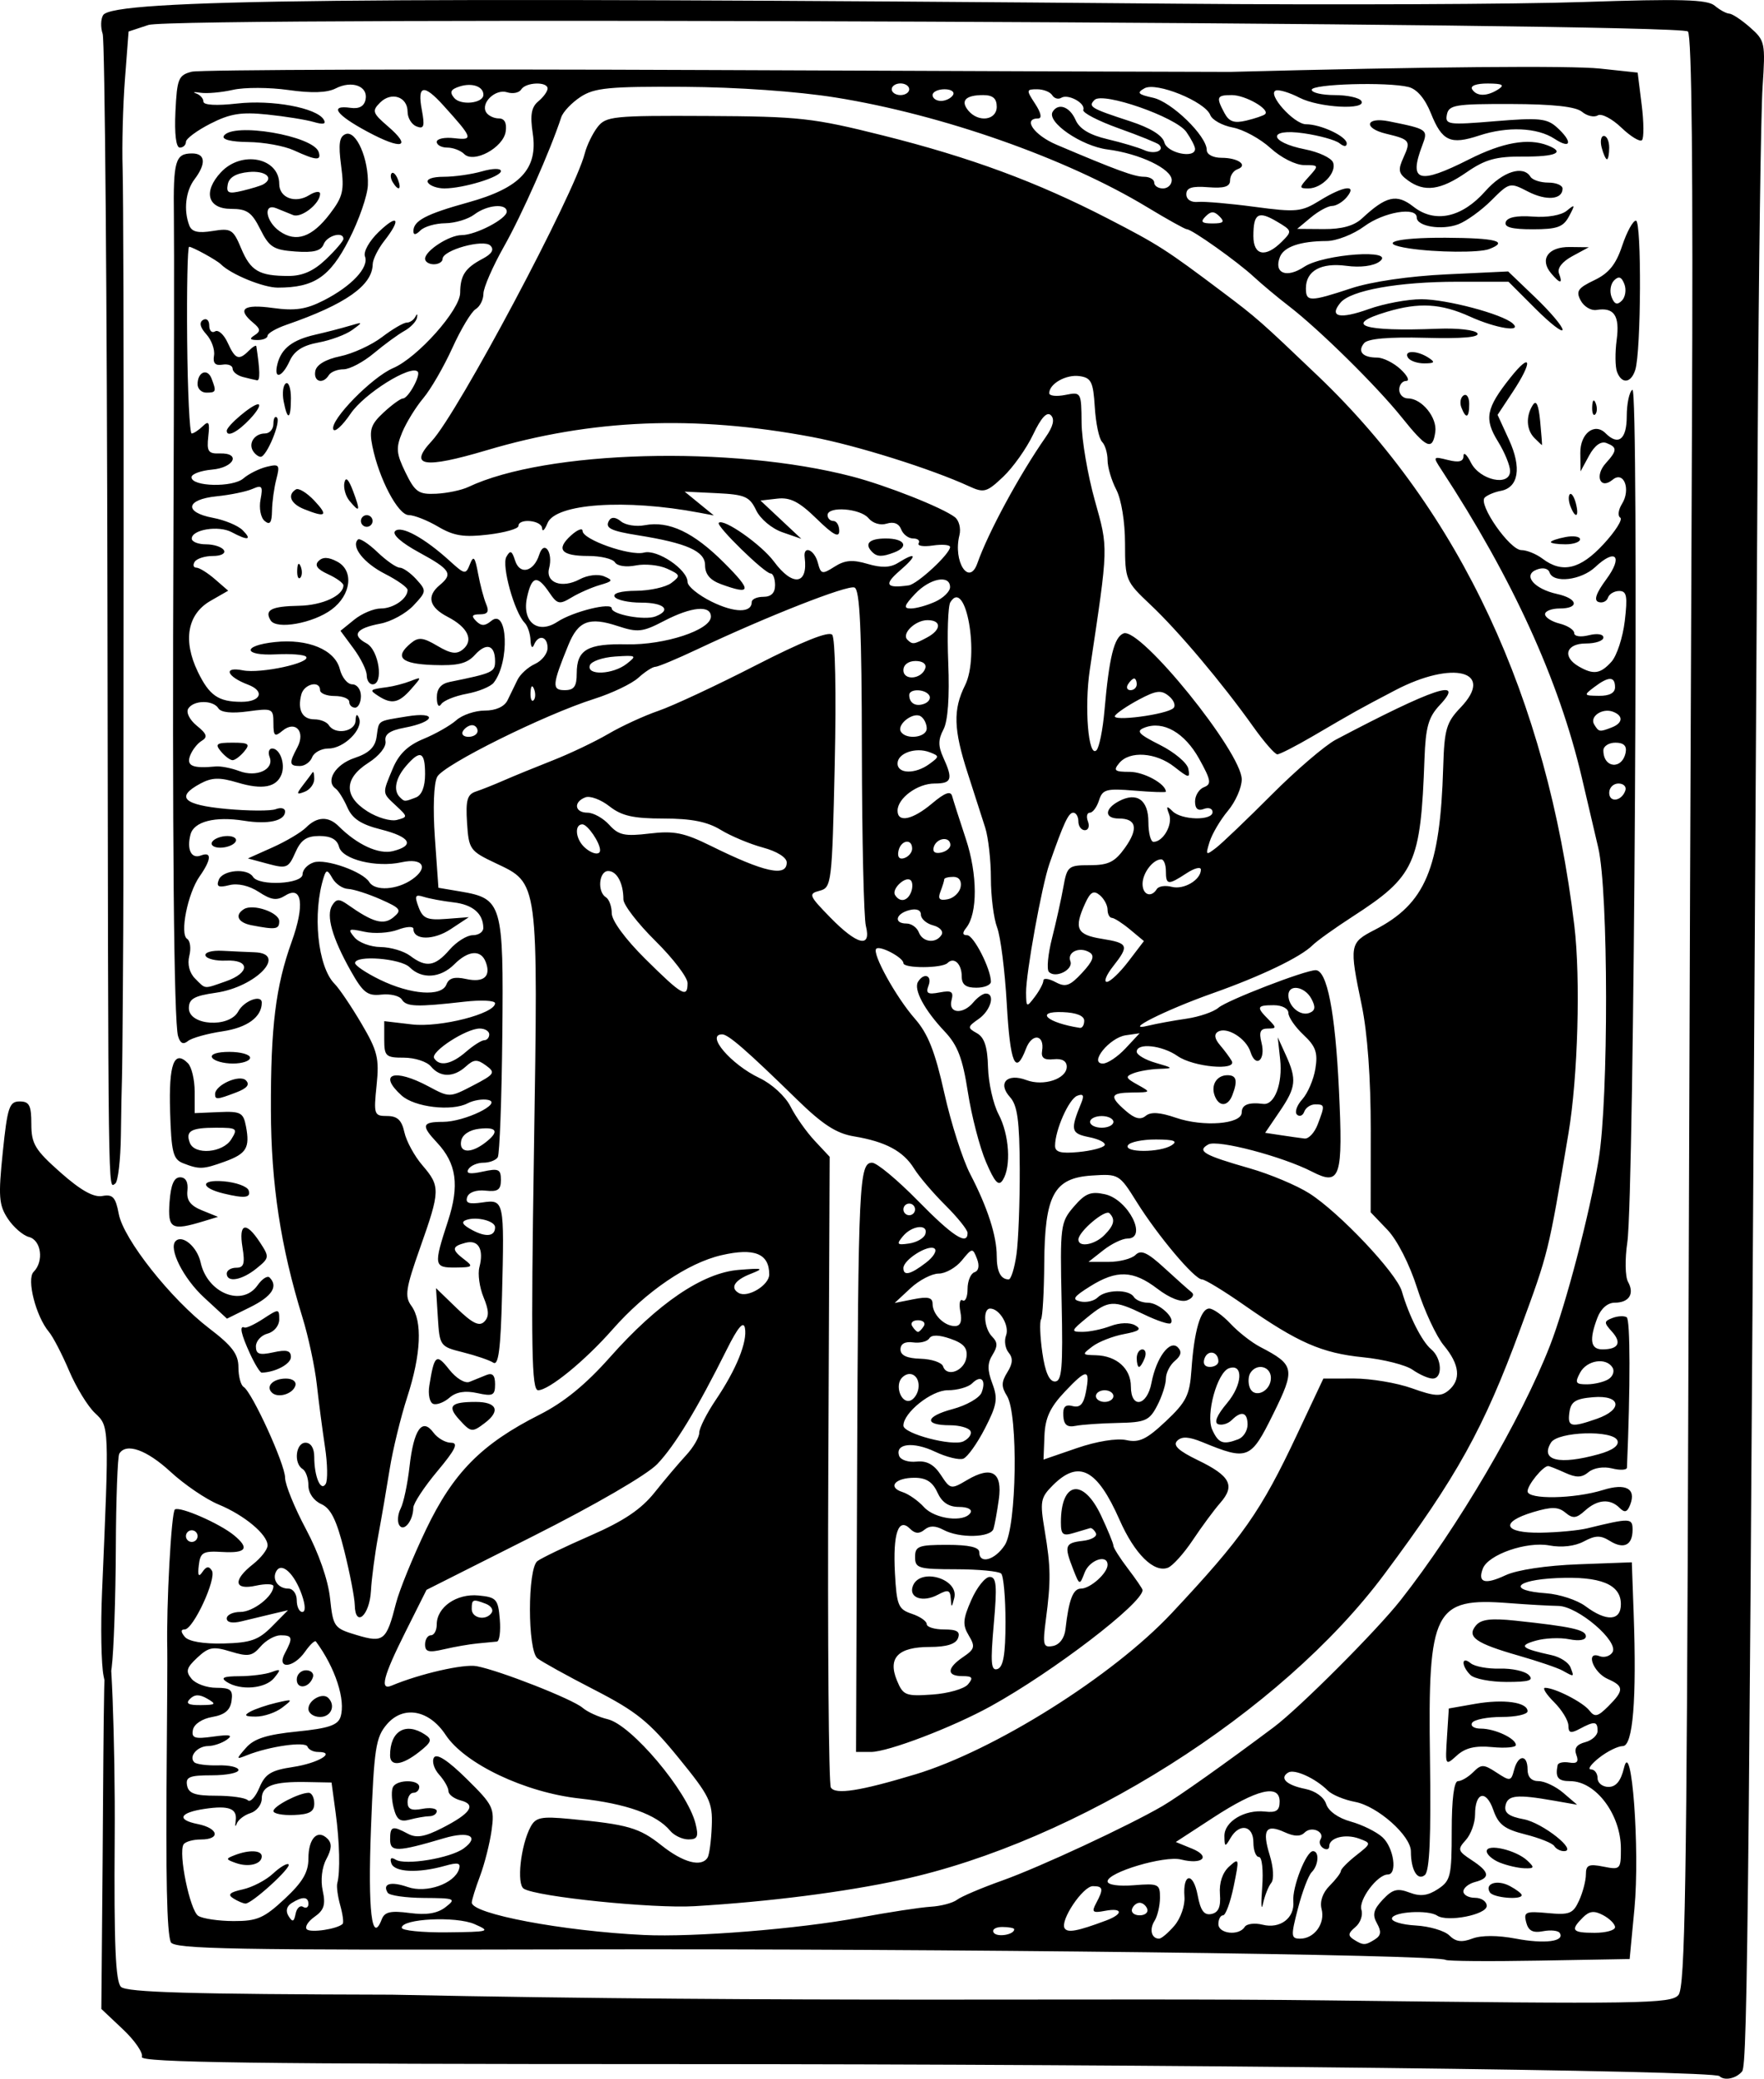 <?xml version="1.0" encoding="UTF-8" standalone="no"?>
<!-- Generator: imaengine 1.0   -->

<svg
   xmlns:dc="http://purl.org/dc/elements/1.1/"
   xmlns:cc="http://creativecommons.org/ns#"
   xmlns:rdf="http://www.w3.org/1999/02/22-rdf-syntax-ns#"
   xmlns:svg="http://www.w3.org/2000/svg"
   xmlns="http://www.w3.org/2000/svg"
   xmlns:sodipodi="http://sodipodi.sourceforge.net/DTD/sodipodi-0.dtd"
   xmlns:inkscape="http://www.inkscape.org/namespaces/inkscape"
   width="302.409"
   height="356.308"
   viewBox="0 0 302.409 356.308"
   version="1.0"
   xml:space="preserve"
   id="svg2"
   inkscape:version="0.91 r13725"
   sodipodi:docname="dropcap-D-leaves-1911.svg"><defs
     id="defs480" /><sodipodi:namedview
     pagecolor="#ffffff"
     bordercolor="#666666"
     borderopacity="1"
     objecttolerance="10"
     gridtolerance="10"
     guidetolerance="10"
     inkscape:pageopacity="0"
     inkscape:pageshadow="2"
     inkscape:window-width="1917"
     inkscape:window-height="1035"
     id="namedview478"
     showgrid="false"
     inkscape:zoom="0.33080921"
     inkscape:cx="58.652775"
     inkscape:cy="42.332179"
     inkscape:window-x="4"
     inkscape:window-y="1"
     inkscape:window-maximized="0"
     inkscape:current-layer="g4873"
     fit-margin-top="0"
     fit-margin-left="0"
     fit-margin-right="0"
     fit-margin-bottom="0" /><path
     d=""
     id="path64"
     inkscape:connector-curvature="0"
     style="fill:#000000;fill-opacity:1;stroke:#9d5c34;stroke-width:3;stroke-linejoin:round" /><path
     d=""
     id="path108"
     inkscape:connector-curvature="0"
     style="fill:#000000;fill-opacity:1;stroke:#bcc1b6;stroke-width:3;stroke-linejoin:round" /><path
     d=""
     id="path120"
     inkscape:connector-curvature="0"
     style="fill:#000000;fill-opacity:1;stroke:#bcc1b6;stroke-width:3;stroke-linejoin:round" /><path
     d=""
     id="path132"
     inkscape:connector-curvature="0"
     style="fill:#000000;fill-opacity:1;stroke:#dcd9d2;stroke-width:3;stroke-linejoin:round" /><path
     d=""
     id="path180"
     inkscape:connector-curvature="0"
     style="fill:#000000;fill-opacity:1;stroke:#9d5c34;stroke-width:3;stroke-linejoin:round" /><path
     d=""
     id="path356"
     inkscape:connector-curvature="0"
     style="fill:#000000;fill-opacity:1;stroke:#9d5c34;stroke-width:3;stroke-linejoin:round" /><g
     id="g4885"
     transform="translate(4599.297,-953.331)"><g
       transform="translate(451.42,1838.509)"
       id="g4873"><path
         style="fill:#000000"
         d="m -4755.946,-529.312 c -0.994,-0.994 -93.428,-2.057 -179.158,-2.06 -72.019,-0.003 -91.66,-0.267 -91.291,-1.229 0.259,-0.674 -1.199,-2.801 -3.239,-4.726 l -3.709,-3.5 0.216,-25.053 c 0.127,-14.718 0.141,-37.446 0.737,-38.457 0.702,-1.191 1.455,17.435 1.337,34.222 -0.128,18.192 0.14,24.57 1.072,25.5 0.949,0.947 11.923,1.265 46.44,1.345 69.37,1.433 121.264,0.503 160.052,0.973 54.266,0.661 59.266,0.585 60.521,-0.927 1.132,-1.364 1.421,-18.822 1.679,-101.399 0.171,-54.863 0.454,-129.99 0.628,-166.949 0.208,-44.107 -0.028,-67.544 -0.687,-68.205 -1.51,-1.513 -259.405,-2.612 -263.913,-1.124 l -3.411,1.126 -0.627,8.201 c -0.345,4.51 -0.524,11.351 -0.399,15.201 0.125,3.85 0.206,32.2 0.179,63 -0.027,30.8 -0.048,57.35 -0.046,59 0.01,8.114 -0.166,32.241 -0.243,34 -0.049,1.1 -0.132,5.495 -0.186,9.768 -0.054,4.272 -0.492,8.011 -0.973,8.309 -1.239,0.765 -1.179,5.233 -1.332,-99.577 -0.077,-52.525 -0.445,-96.4 -0.819,-97.5 -0.374,-1.1 -0.336,-2.546 0.083,-3.212 1.712,-2.721 43.386,-3.164 184.191,-1.956 26.675,0.229 57.95,0.099 69.5,-0.289 16.822,-0.564 21.314,-0.44 22.579,0.626 0.868,0.732 1.993,1.345 2.5,1.363 0.507,0.017 2.117,1.085 3.579,2.373 2.556,2.252 2.638,2.641 2.132,10.218 -0.289,4.333 -0.661,31.277 -0.828,59.877 -1.471,253.027 -1.72,279.081 -2.68,280.25 -1.015,1.236 -3.039,1.659 -3.885,0.814 z m -46.956,-19.921 c -1.011,-0.932 -86.208,-1.957 -149.721,-1.803 -58.232,0.142 -68.361,-0.043 -68.826,-1.257 -0.665,-1.734 -0.861,-10.972 -0.679,-32.083 0.076,-8.8 0.117,-16.9 0.09,-18 -0.182,-7.579 0.695,-23.691 1.31,-24.071 0.9,-0.556 7.685,2.414 10.135,4.436 2.703,2.231 2.098,3.095 -2,2.855 -3.325,-0.195 -3.783,0.063 -4.043,2.28 -0.209,1.78 -0.029,2.11 0.625,1.143 0.659,-0.973 1.117,-1.036 1.619,-0.223 0.842,1.362 -3.191,10.079 -4.663,10.079 -0.699,0 -0.691,0.412 0.023,1.273 0.653,0.787 3.183,1.22 6.624,1.135 4.663,-0.116 6.014,-0.59 8.316,-2.92 l 2.748,-2.782 -2.75,0.647 c -1.512,0.356 -3.875,0.924 -5.25,1.264 -1.542,0.38 -2.5,0.189 -2.5,-0.5 0,-0.614 1.055,-1.117 2.345,-1.117 2.184,0 5.655,-2.705 5.655,-4.408 0,-0.413 -1.35,-0.454 -3,-0.092 -3.757,0.825 -3.996,-0.929 -0.5,-3.679 1.375,-1.082 2.5,-2.53 2.5,-3.22 0,-1.868 -3.987,-5.198 -8.402,-7.018 -2.146,-0.884 -5.848,-3.403 -8.228,-5.596 -4.105,-3.784 -7.61,-5.028 -8.789,-3.121 -0.295,0.477 -0.564,7.79 -0.599,16.25 -0.035,8.461 -0.353,17.633 -0.708,20.383 l -0.645,5 -0.741,-3.5 c -0.407,-1.925 -0.527,-8.45 -0.265,-14.5 1.232,-28.52 1.242,-28.278 -1.21,-30.581 -1.239,-1.164 -3.239,-4.434 -4.444,-7.268 -1.205,-2.833 -2.759,-5.827 -3.454,-6.652 -2.236,-2.655 -3.867,-9.05 -2.624,-10.292 1.793,-1.793 1.313,-5.421 -0.79,-5.971 -1.044,-0.273 -2.685,-1.698 -3.647,-3.166 -1.523,-2.324 -1.633,-3.794 -0.852,-11.37 0.797,-7.735 1.119,-8.701 2.897,-8.701 1.656,0 2,0.667 2,3.874 0,3.391 0.623,4.425 5,8.302 3.446,3.052 5.674,4.305 7.168,4.031 1.796,-0.33 2.279,0.197 2.818,3.069 0.813,4.334 8.955,14.624 15.552,19.655 3.892,2.968 4.962,4.395 4.962,6.617 0,1.558 0.401,3.081 0.892,3.385 1.459,0.902 7.108,13.267 7.108,15.559 0,1.165 1.61,5.131 3.578,8.813 2.178,4.075 3.793,8.702 4.128,11.825 0.532,4.97 0.675,5.167 4.562,6.332 4.62,1.384 5.109,0.988 6.751,-5.462 0.56,-2.2 2.874,-7.88 5.142,-12.622 4.671,-9.764 9.525,-14.672 19.48,-19.697 4.162,-2.101 7.909,-5.162 12.082,-9.869 8.175,-9.221 15.881,-14.447 22.029,-14.939 4.25,-0.34 4.46,-0.266 1.998,0.706 -2.693,1.064 -3.494,2.364 -2,3.244 1.546,0.91 5.25,-1.326 5.25,-3.169 0,-3.579 -2.541,-4.604 -8.181,-3.302 -5.794,1.337 -12.948,6.215 -18.699,12.748 -4.729,5.372 -10.888,10.4 -12.741,10.4 -1.115,0 -1.237,-6.999 -0.715,-40.937 0.719,-46.734 0.83,-45.901 -6.571,-49.406 -4.414,-2.09 -4.606,-2.362 -4.899,-6.926 -0.248,-3.858 0.034,-4.863 1.5,-5.348 0.993,-0.328 3.155,-1.189 4.805,-1.912 1.65,-0.723 5.427,-2.269 8.394,-3.435 2.966,-1.166 7.256,-3.212 9.533,-4.546 2.276,-1.334 6.149,-3.115 8.606,-3.958 2.457,-0.843 9.951,-4.345 16.654,-7.782 7.925,-4.064 12.507,-5.9 13.103,-5.25 0.527,0.575 0.714,10 0.441,22.165 -0.461,20.503 -0.542,21.183 -2.588,21.718 -1.972,0.516 -1.851,0.82 1.825,4.585 4.626,4.737 7.072,5.32 6.101,1.454 -0.356,-1.418 -0.665,-14.946 -0.686,-30.061 -0.03,-20.769 -0.339,-27.598 -1.267,-27.954 -1.226,-0.47 -15.002,4.944 -26.98,10.603 -3.482,1.645 -6.708,2.991 -7.169,2.991 -0.461,0 -1.768,0.844 -2.903,1.875 -1.135,1.031 -4.539,2.659 -7.564,3.617 -8.528,2.701 -25.805,11.275 -26.92,13.359 -0.591,1.104 -0.754,5.388 -0.397,10.447 l 0.605,8.575 3.767,0.636 c 7.167,1.211 7.414,2.058 7.188,24.625 -0.11,10.993 -0.462,20.41 -0.781,20.926 -0.319,0.516 -1.427,0.939 -2.462,0.939 -1.035,0 -2.19,0.498 -2.566,1.107 -0.476,0.77 0.268,0.898 2.441,0.42 2.732,-0.6 3.125,-0.42 3.125,1.431 0,1.695 -0.527,2.06 -2.645,1.829 -1.565,-0.17 -2.842,0.277 -3.127,1.094 -0.361,1.036 0.281,1.27 2.564,0.935 3.773,-0.554 3.811,-0.377 3.399,15.955 -0.232,9.203 -0.607,12.079 -1.5,11.5 -0.655,-0.425 -2.991,-1.222 -5.191,-1.772 -3.937,-0.984 -4.005,-1.079 -4.312,-6 l -0.312,-5 3.564,3.448 c 2.672,2.585 3.85,3.162 4.706,2.306 0.857,-0.857 0.826,-1.905 -0.12,-4.191 -0.695,-1.677 -1.015,-3.995 -0.713,-5.152 0.802,-3.067 -0.162,-4.763 -2.378,-4.183 -2.389,0.625 -2.425,1.181 -0.185,2.881 1.57,1.192 1.416,1.332 -1.5,1.36 -3.748,0.037 -3.811,-0.344 -1.324,-7.964 2.003,-6.136 1.474,-9.886 -1.902,-13.479 -2.736,-2.912 -2.557,-3.525 1.026,-3.525 3.734,0 10.344,-3.208 7.753,-3.763 -0.934,-0.2 -2.509,0.06 -3.5,0.579 -2.73,1.427 -9.104,0.674 -11.328,-1.339 -4.135,-3.742 -1.256,-4.704 4.633,-1.547 3.579,1.919 3.624,1.917 7.626,-0.169 3.709,-1.933 3.884,-2.202 2.216,-3.422 -1.517,-1.109 -2.077,-1.082 -3.458,0.169 -2.105,1.905 -4.406,1.901 -5.991,-0.01 -0.685,-0.825 -2.765,-1.5 -4.622,-1.5 -3.117,0 -3.378,-0.241 -3.378,-3.13 l 0,-3.13 4.75,0.558 c 4.818,0.566 14.25,-1.836 14.25,-3.629 0,-0.474 -2.362,-0.593 -5.25,-0.264 -8.208,0.935 -9.959,0.875 -10.728,-0.369 -0.394,-0.638 -1.973,-1.019 -3.509,-0.848 -2.39,0.267 -3.149,-0.323 -5.266,-4.089 -3.174,-5.649 -4.254,-9.473 -3.167,-11.215 0.702,-1.125 1.196,-1.149 2.642,-0.127 4.351,3.076 6.17,3.578 7.864,2.172 1.475,-1.224 1.246,-1.541 -2.22,-3.073 -2.126,-0.939 -4.63,-1.741 -5.565,-1.782 -0.935,-0.041 -2.142,-0.862 -2.683,-1.824 -0.826,-1.471 -1.06,-1.51 -1.467,-0.25 -2.006,6.206 -1.077,15.429 1.849,18.355 0.783,0.783 2.842,3.83 4.577,6.773 2.78,4.715 3.09,5.975 2.612,10.611 -0.517,5.008 -0.43,5.261 1.805,5.261 1.756,0 2.503,0.703 2.96,2.783 0.336,1.531 1.722,4.076 3.079,5.656 3.107,3.616 3.088,4.325 -0.388,14.155 -2.469,6.983 -2.673,8.329 -1.5,9.933 1.932,2.642 1.679,8.298 -0.697,15.634 -1.129,3.486 -2.484,9.039 -3.01,12.339 -0.526,3.3 -1.416,8.475 -1.979,11.5 -0.562,3.025 -1.121,7.261 -1.24,9.413 -0.236,4.233 -2.68,6.367 -2.772,2.42 -0.03,-1.283 -0.841,-5.483 -1.803,-9.333 -1.312,-5.255 -2.296,-7.246 -3.946,-7.987 -1.3,-0.584 -2.197,-1.887 -2.197,-3.191 0,-1.212 -0.45,-2.482 -1,-2.822 -1.564,-0.967 -1.172,-4.5 0.5,-4.5 0.92,0 1.5,0.935 1.5,2.418 0,3.389 1.109,6.023 1.958,4.65 0.374,-0.605 0.322,-3.455 -0.115,-6.334 -0.437,-2.879 -1.07,-7.709 -1.406,-10.734 -0.337,-3.025 -1.445,-8.2 -2.463,-11.5 -3.738,-12.114 -5.368,-22.822 -5.405,-35.5 -0.041,-14.288 0.815,-21.233 3.561,-28.868 2.265,-6.299 1.794,-9.726 -1.09,-7.925 -1.462,0.913 -2.401,0.786 -4.536,-0.613 -1.661,-1.088 -3.604,-1.535 -5.072,-1.167 -1.848,0.464 -2.25,0.26 -1.799,-0.915 0.649,-1.691 4.908,-2.063 5.866,-0.512 1.006,1.628 8.5,1.247 8.5,-0.433 0,-0.788 0.867,-1.708 1.927,-2.044 2.083,-0.661 8.402,1.581 9.51,3.375 0.984,1.593 4.759,1.353 7.357,-0.466 2.884,-2.02 1.831,-3.728 -1.806,-2.929 -4.359,0.957 -10.167,-0.47 -10.734,-2.638 -0.333,-1.275 -1.398,-1.865 -3.368,-1.865 -2.206,0 -3.174,0.666 -4.133,2.848 -1.166,2.65 -1.492,2.783 -4.689,1.923 l -3.436,-0.924 4.227,-1.893 c 2.325,-1.041 4.916,-2.581 5.758,-3.423 1.879,-1.879 3.821,-1.953 5.566,-0.214 3.207,3.195 6.887,4.884 9.314,4.275 3.828,-0.961 3.003,-2.438 -2.078,-3.717 -3.388,-0.853 -4.884,-1.836 -5.73,-3.764 -0.629,-1.435 -1.535,-2.889 -2.013,-3.23 -1.811,-1.292 -0.039,-4.166 3.237,-5.251 2.436,-0.806 3.513,-1.826 3.773,-3.568 0.448,-3.009 -0.01,-2.695 5.195,-3.556 5.305,-0.877 4.933,0.933 -0.398,1.933 -2.539,0.476 -3.463,1.131 -3.261,2.313 0.164,0.957 -1.065,2.508 -2.929,3.699 -4.199,2.681 -4.261,5.738 -0.171,8.328 1.715,1.086 3.987,1.746 5.05,1.469 1.886,-0.493 1.883,-0.551 -0.117,-2.415 -2.443,-2.276 -2.419,-2.011 -0.586,-6.399 1.035,-2.476 2.575,-3.962 5.25,-5.067 2.082,-0.86 4.622,-2.306 5.645,-3.214 1.022,-0.908 3.218,-1.65 4.879,-1.65 1.878,0 3.35,-0.662 3.891,-1.75 0.479,-0.963 1.245,-2.538 1.703,-3.5 0.458,-0.963 1.808,-2.194 3,-2.737 1.192,-0.543 2.168,-1.78 2.168,-2.75 0,-2.024 -1.587,-2.373 -2.338,-0.513 -0.277,0.688 -0.54,0.328 -0.583,-0.8 -0.043,-1.127 -0.497,-2.478 -1.009,-3 -1.76,-1.798 -3.979,-9.791 -3.136,-11.297 0.674,-1.204 0.952,-1.087 1.498,0.633 0.802,2.526 3.203,1.94 4.139,-1.011 0.826,-2.603 2.412,-0.426 1.693,2.323 -0.652,2.495 2.195,3.529 5.236,1.901 1.344,-0.719 3.15,-0.939 4.183,-0.51 1.601,0.666 1.516,0.843 -0.714,1.488 -1.392,0.403 -3.573,1.36 -4.846,2.127 -2.098,1.265 -2.457,1.185 -3.84,-0.855 -2.059,-3.035 -2.996,-2.832 -3.798,0.82 -0.925,4.212 1.815,6.435 5.199,4.217 2.696,-1.767 9.316,-3.406 9.316,-2.307 0,1.057 5.63,2.099 7.489,1.385 2.833,-1.087 1.52,-2.366 -2.43,-2.366 -2.167,0 -4.219,-0.45 -4.559,-1 -0.374,-0.606 1.08,-1.013 3.691,-1.032 2.37,-0.018 5.089,-0.624 6.042,-1.347 1.604,-1.218 1.548,-1.4 -0.745,-2.444 -1.362,-0.621 -3.775,-0.869 -5.361,-0.552 -1.642,0.328 -3.177,0.103 -3.564,-0.524 -0.374,-0.605 -2.427,-1.101 -4.562,-1.101 -4.681,0 -5.629,-1.121 -2.976,-3.521 1.087,-0.984 1.976,-1.33 1.976,-0.769 0,1.479 8.141,4.345 10.537,3.709 2.275,-0.603 7.463,2.907 7.463,5.05 0,0.728 1.848,2.237 4.107,3.355 3.929,1.944 6.893,1.974 6.893,0.07 0,-0.491 0.9,-0.893 2,-0.893 1.333,0 2,-0.667 2,-2 0,-1.1 -0.342,-2 -0.76,-2 -1.025,0 -9.398,-8.175 -8.892,-8.681 0.822,-0.822 7.325,3.747 9.478,6.66 3.201,4.33 5.858,3.961 5.249,-0.728 -0.278,-2.142 1.661,-1.367 2.255,0.9 0.52,1.988 0.737,2.039 2.867,0.682 1.766,-1.126 3.087,-1.237 5.66,-0.476 2.388,0.707 3.898,0.654 5.236,-0.182 3.198,-1.997 3.364,-1.299 0.314,1.324 -2.806,2.413 -2.406,3.091 1.501,2.54 1.49,-0.21 7.093,-5.404 7.093,-6.575 0,-0.38 -1.326,-0.496 -2.947,-0.258 -1.621,0.238 -2.719,0.064 -2.441,-0.387 0.278,-0.45 -0.147,-0.819 -0.946,-0.819 -0.799,0 -1.723,-0.706 -2.054,-1.569 -0.381,-0.994 -1.285,-1.352 -2.466,-0.977 -1.079,0.342 -2.396,-0.05 -3.127,-0.931 -1.399,-1.685 -7.019,-2.104 -7.019,-0.523 0,0.55 0.45,1 1,1 0.55,0 1,0.766 1,1.703 0,1.246 -1.039,0.689 -3.873,-2.079 -2.996,-2.926 -4.524,-3.707 -6.75,-3.453 l -2.877,0.329 3.5,3.281 3.5,3.281 -3.241,-1.126 c -1.826,-0.634 -3.794,-2.285 -4.508,-3.781 -1.116,-2.338 -1.925,-2.687 -6.759,-2.92 l -5.492,-0.265 2.5,2.041 2.5,2.041 -2.5,-0.473 c -12.659,-2.396 -24.657,-1.567 -26.015,1.797 -0.472,1.169 -0.887,1.562 -0.921,0.875 -0.07,-1.382 -4.063,-1.765 -4.063,-0.389 0,0.473 -2.343,1.138 -5.206,1.477 -4.156,0.492 -5.882,0.218 -8.557,-1.361 -1.843,-1.087 -4.113,-1.982 -5.044,-1.987 -1.831,-0.011 -5.101,-6.216 -6.234,-11.832 -0.564,-2.796 -0.25,-3.735 1.923,-5.75 1.429,-1.325 2.924,-2.408 3.322,-2.408 0.908,0 3.112,-4.017 2.525,-4.603 -1.21,-1.21 -9.154,3.763 -11.48,7.186 -1.435,2.112 -2.781,3.325 -2.991,2.696 -0.536,-1.608 6.63,-8.929 10.263,-10.484 4.197,-1.797 11.474,-9.969 11.493,-12.906 0.019,-2.989 0.855,-4.257 3.842,-5.831 1.595,-0.841 2.029,-1.571 1.342,-2.258 -1.176,-1.176 -8.199,0.775 -8.199,2.278 0,0.507 -0.675,0.922 -1.5,0.922 -0.825,0 -1.5,-0.424 -1.5,-0.943 0,-1.376 4.145,-4.057 6.272,-4.057 2.393,0 7.728,-2.779 7.728,-4.026 0,-1.468 -3.36,-1.17 -5.559,0.494 -1.068,0.807 -3.314,1.482 -4.991,1.5 -1.677,0.017 -3.59,0.572 -4.25,1.232 -0.782,0.782 -1.2,0.825 -1.2,0.122 0,-1.788 2.163,-2.924 9.363,-4.92 8.959,-2.483 12.01,-5.738 11.095,-11.837 -0.474,-3.159 -0.24,-4.502 0.958,-5.496 0.872,-0.723 1.585,-1.71 1.585,-2.193 0,-1.233 -3.746,-1.098 -4.525,0.163 -0.354,0.572 -1.442,0.787 -2.418,0.477 -1.998,-0.634 -4.574,1.837 -3.584,3.438 0.355,0.574 1.325,1.044 2.156,1.044 0.993,0 1.401,0.768 1.191,2.241 -0.395,2.766 -5.463,5.516 -7.118,3.861 -0.606,-0.606 -1.912,-1.102 -2.902,-1.102 -0.99,0 -1.8,-0.441 -1.8,-0.981 0,-0.539 1.357,-0.823 3.015,-0.629 3.331,0.388 3.202,0 -1.902,-5.64 -3.341,-3.694 -4.47,-3.469 -3.682,0.735 0.541,2.885 0.388,3.383 -0.889,2.893 -0.848,-0.326 -1.542,-1.458 -1.542,-2.516 0,-2.584 -2.78,-3.51 -4.718,-1.572 -1.418,1.418 -1.294,1.795 1.327,4.052 4.225,3.636 2.451,4.121 -3.466,0.947 -5.421,-2.908 -6.643,-4.625 -2.918,-4.101 1.482,0.208 2.342,-0.273 2.574,-1.44 0.454,-2.282 -2.342,-3.316 -5.117,-1.893 -1.47,0.754 -4.117,0.844 -8.104,0.277 -3.257,-0.463 -7.532,-0.478 -9.5,-0.033 -1.968,0.445 -4.478,0.671 -5.578,0.502 -1.1,-0.169 -1.438,-0.116 -0.75,0.12 0.688,0.235 1.25,0.867 1.25,1.404 0,0.598 2.236,0.723 5.763,0.324 5.999,-0.679 13.607,0.724 14.851,2.737 0.485,0.785 -0.036,0.915 -1.708,0.426 -1.323,-0.387 -4.905,-0.963 -7.959,-1.278 -4.474,-0.463 -6.368,-0.158 -9.75,1.567 -2.308,1.178 -4.197,2.582 -4.197,3.121 0,0.539 -0.471,0.98 -1.048,0.98 -0.649,0 -0.935,-2.35 -0.75,-6.182 0.272,-5.644 0.515,-6.238 2.798,-6.825 1.375,-0.354 41.65,-0.483 89.5,-0.286 47.85,0.197 87.675,0.34 88.5,0.318 33.737,-0.885 58.424,-1.105 63.454,-0.567 l 6.421,0.688 0.684,5.473 c 0.376,3.01 0.4,5.757 0.052,6.104 -0.347,0.347 -1.94,-0.623 -3.54,-2.155 -1.6,-1.532 -3.415,-2.473 -4.033,-2.091 -0.619,0.383 -1.834,0.107 -2.7,-0.611 -1.073,-0.89 -4.96,-1.316 -12.192,-1.336 -9.543,-0.026 -10.654,0.158 -10.974,1.818 -0.332,1.725 0.216,1.8 8.273,1.129 7.502,-0.625 8.886,-0.487 10.592,1.058 2.736,2.476 2.458,3.837 -0.4,1.964 -2.974,-1.949 -8.072,-2.169 -12.948,-0.56 -4.913,1.621 -6.346,0.96 -8.256,-3.814 -1.008,-2.518 -2.394,-4.148 -3.835,-4.51 -3.585,-0.9 -16.598,-0.526 -16.598,0.477 0,0.5 1.773,0.909 3.941,0.909 2.167,0 4.219,0.45 4.559,1 0.996,1.611 -7.26,1.175 -10.617,-0.561 -1.66,-0.859 -3.47,-1.41 -4.022,-1.226 -1.601,0.534 3.087,5.787 5.165,5.787 2.535,0 6.974,2.09 6.974,3.283 0,0.598 -0.473,0.585 -1.25,-0.034 -0.688,-0.548 -3.437,-1.313 -6.109,-1.7 -6.276,-0.909 -6.06,1.509 0.245,2.756 2.327,0.46 4.473,1.468 4.769,2.24 0.668,1.74 -1.916,4.455 -4.239,4.455 -1.607,0 -1.602,-0.138 0.084,-2 1.766,-1.951 1.747,-2 -0.783,-2 -1.468,0 -3.978,-1.264 -5.782,-2.913 -1.754,-1.602 -4.663,-3.189 -6.465,-3.527 -1.802,-0.338 -3.539,-1.3 -3.861,-2.138 -0.889,-2.316 -9.256,-5.718 -11.279,-4.586 -1.377,0.771 -1.125,1.05 1.461,1.618 3.199,0.703 9.21,6.548 9.21,8.956 0,0.769 1.084,1.34 2.542,1.34 2.855,0 4.623,1.286 2.708,1.97 -0.688,0.246 -1.25,1.103 -1.25,1.906 0,1.073 -0.995,1.382 -3.75,1.167 -2.797,-0.219 -3.75,0.088 -3.75,1.207 0,0.896 0.805,1.424 2,1.312 1.1,-0.103 5.478,0.277 9.728,0.845 7.117,0.951 7.996,0.867 11.118,-1.062 4.124,-2.549 6.53,-2.856 4.654,-0.595 -0.685,0.825 -1.815,1.5 -2.512,1.5 -0.697,0 -2.329,0.885 -3.627,1.967 l -2.361,1.967 4.561,0.033 c 3.104,0.023 5.201,-0.562 6.563,-1.831 4.13,-3.848 5.945,-4.262 8.808,-2.01 3.668,2.885 8.297,1.893 12.309,-2.639 3.002,-3.391 6.505,-4.514 7.758,-2.487 0.34,0.55 1.716,1 3.059,1 1.343,0 2.441,0.464 2.441,1.031 0,1.896 -2.788,2.13 -5.944,0.498 -3.075,-1.59 -3.174,-1.566 -6.254,1.515 -1.722,1.722 -4.276,3.566 -5.677,4.099 -2.819,1.072 -7.125,0.369 -7.125,-1.162 0,-1.904 -5.654,-0.95 -9,1.519 -1.864,1.375 -4.764,2.506 -6.444,2.514 -4.526,0.02 -7.342,0.987 -8.019,2.752 -1.07,2.788 1.14,3.678 4.162,1.675 3.361,-2.227 15.922,-3.099 12.909,-0.896 -1.035,0.757 -3.267,1.042 -5.65,0.723 -4.368,-0.586 -6.958,0.849 -6.958,3.855 0,2.335 0.676,2.334 7.782,-0.01 3.45,-1.136 9.918,-2.082 16.304,-2.384 l 10.585,-0.501 4.665,4.471 c 2.566,2.459 4.665,4.941 4.665,5.515 0,0.575 -2.084,-1.039 -4.632,-3.587 l -4.632,-4.632 -8.819,0 c -10.067,0 -18.23,1.467 -19.995,3.593 -2.028,2.443 -0.12,2.873 4.85,1.091 2.6,-0.932 6.668,-1.692 9.039,-1.689 4.31,0.01 13.845,2.535 15.638,4.149 1.761,1.586 -2.874,0.846 -7.309,-1.167 -4.979,-2.259 -8.748,-2.476 -14.275,-0.82 -7.603,2.278 -4.18,3.408 8.766,2.895 3.385,-0.134 6.416,0.216 6.766,0.782 0.42,0.679 -2.588,0.941 -8.909,0.775 -6.311,-0.165 -9.869,0.144 -10.507,0.912 -1.192,1.436 -0.255,2.478 2.227,2.478 1.031,0 2.841,0.9 4.022,2 1.181,1.1 1.612,2 0.958,2 -0.654,0 -1.188,0.675 -1.188,1.5 0,0.825 0.675,1.5 1.5,1.5 2.363,0 5.031,3.279 4.68,5.75 -0.464,3.264 -1.483,2.82 -5.745,-2.5 -4.288,-5.352 -14.191,-15.111 -19.383,-19.101 -1.896,-1.457 -4.596,-3.712 -6,-5.011 -2.836,-2.624 -10.604,-8.138 -11.465,-8.138 -0.304,0 -3.373,-1.708 -6.82,-3.795 -13.801,-8.357 -35.127,-15.858 -53.406,-18.786 -6.512,-1.043 -16.884,-1.776 -25.9,-1.829 -12.918,-0.077 -15.428,0.166 -17.804,1.719 -1.521,0.995 -3.015,2.57 -3.32,3.5 -1.865,5.694 -6.761,16.747 -9.796,22.117 -1.948,3.446 -3.542,7.101 -3.542,8.121 0,1.02 -0.602,2.214 -1.338,2.654 -0.736,0.44 -2.529,3.427 -3.985,6.637 -1.456,3.211 -3.699,7.088 -4.985,8.617 -1.286,1.529 -2.915,4.17 -3.619,5.869 -1.105,2.667 -1.026,3.607 0.574,6.883 1.641,3.358 2.244,3.775 5.259,3.629 1.873,-0.09 4.348,-0.611 5.5,-1.156 13.305,-6.301 45.167,-7.172 65.798,-1.799 5.877,1.531 15.461,5.322 17.61,6.966 0.723,0.553 1.077,1.952 0.786,3.11 -1.126,4.487 1.659,8.825 3.079,4.794 1.868,-5.306 7.212,-15.169 11.72,-21.631 1.278,-1.832 1.569,-3.052 0.889,-3.732 -0.68,-0.68 -1.678,0.399 -3.054,3.301 -1.124,2.371 -3.428,5.625 -5.12,7.23 -2.822,2.678 -3.305,2.814 -5.845,1.645 -6.51,-2.995 -19.36,-7.029 -26.934,-8.454 -20.181,-3.797 -37.769,-3.081 -55.773,2.271 -10.818,3.216 -13.48,2.768 -9.414,-1.584 4.465,-4.779 24.455,-42.352 26.227,-49.297 0.351,-1.375 1.332,-3.4 2.179,-4.5 1.44,-1.869 2.667,-1.994 18.743,-1.914 15.926,0.079 18.166,0.327 30.201,3.341 14.954,3.744 26.405,7.973 38.506,14.22 8.742,4.513 9.967,5.298 19.761,12.665 5.824,4.381 6.452,4.933 16.318,14.354 24.352,23.254 39.248,55.183 43.931,94.167 1.095,9.113 0.618,26.009 -1.007,35.666 -3.462,20.578 -3.394,20.304 -8.249,33.5 -6.293,17.104 -10.859,25.337 -23.335,42.075 -17.667,23.703 -52.65,45.815 -82.826,52.353 -9.735,2.109 -22.63,3.754 -35.418,4.517 -7.16,0.427 -27.01,-1.605 -29.26,-2.995 -1.262,-0.78 -0.533,-7.436 1.162,-10.602 0.876,-1.636 1.814,-1.826 6.718,-1.362 9.987,0.946 11.909,1.5 15.733,4.539 3.718,2.955 6.85,3.784 7.896,2.09 0.301,-0.486 0.623,-2.914 0.717,-5.395 0.156,-4.128 -0.331,-5.127 -5.737,-11.759 -5.014,-6.151 -7.195,-7.91 -14.408,-11.618 -4.675,-2.403 -9.062,-4.831 -9.75,-5.396 -1.701,-1.396 -1.701,-15.36 0,-16.653 0.688,-0.523 4.777,-2.49 9.088,-4.372 5.706,-2.491 8.698,-4.5 11,-7.386 1.739,-2.18 4.175,-5.059 5.412,-6.396 1.238,-1.337 2.25,-3.072 2.25,-3.856 0,-0.783 1.269,-3.305 2.82,-5.604 3.543,-5.253 5.461,-9.985 5.005,-12.351 -0.241,-1.253 -1.217,-0.095 -3.094,3.671 -5.086,10.203 -8.897,16.484 -11.93,19.659 -1.764,1.847 -10.606,6.981 -21.287,12.361 l -18.27,9.201 -3.622,7.231 c -3.81,7.606 -4.443,10.059 -2.372,9.191 4.883,-2.046 12.378,-3.759 14.597,-3.337 3.97,0.755 16.437,5.654 18.153,7.133 0.825,0.711 2.765,1.593 4.311,1.961 4.079,0.97 13.654,12.34 15.039,17.858 0.569,2.268 0.36,2.742 -1.208,2.742 -1.043,0 -2.449,-0.666 -3.124,-1.479 -2.327,-2.804 -7.539,-4.663 -15.517,-5.534 -9.354,-1.022 -19.705,-5.937 -22.99,-10.916 -2.829,-4.289 -7.238,-5.087 -10.049,-1.819 -1.927,2.24 -2.208,4.074 -2.743,17.873 -0.546,14.093 0.152,19.988 1.845,15.576 0.492,-1.283 1.521,-1.518 4.783,-1.089 2.904,0.382 4.758,0.08 6.155,-1 1.874,-1.449 1.642,-1.548 -3.691,-1.578 -3.13,-0.018 -5.93,-0.419 -6.223,-0.892 -0.966,-1.563 0.541,-1.991 3.447,-0.978 3.176,1.107 7.959,-0.557 8.774,-3.052 0.355,-1.089 -0.172,-1.215 -2.426,-0.579 -4.568,1.288 -8.645,1.102 -9.165,-0.419 -0.303,-0.886 -0.04,-1.12 0.726,-0.647 1.658,1.025 9.381,-0.248 11.672,-1.923 2.797,-2.045 0.926,-3.021 -3.358,-1.752 -8.038,2.381 -9.255,2.411 -9.255,0.23 0,-2.302 0.375,-2.424 3.051,-0.991 1.453,0.777 2.881,0.538 5.866,-0.986 4.904,-2.502 5.92,-4.01 3.183,-4.726 -1.155,-0.302 -2.101,-1.024 -2.101,-1.604 0,-0.58 -0.719,-1.849 -1.598,-2.82 -0.879,-0.971 -1.276,-2.287 -0.882,-2.925 0.47,-0.76 2.389,0.488 5.579,3.631 4.585,4.516 4.83,5.021 4.297,8.846 -0.311,2.231 -1.203,5.753 -1.981,7.827 -0.778,2.074 -1.415,4.121 -1.415,4.549 0,1.952 15.63,4.898 29.5,5.56 8.59,0.41 26.51,-1.034 37,-2.982 4.95,-0.919 10.436,-1.757 12.19,-1.863 1.755,-0.105 3.78,-0.643 4.5,-1.194 0.72,-0.552 4.217,-2.038 7.77,-3.302 6.363,-2.265 21.702,-9.401 27.512,-12.8 2.669,-1.562 10.851,-7.362 19.028,-13.489 4.388,-3.288 17.624,-16.539 21.724,-21.749 9.785,-12.432 20.696,-31.025 25.612,-43.642 2.722,-6.985 6.798,-22.56 8.338,-31.858 1.738,-10.495 1.697,-45.994 -0.062,-53.5 -0.709,-3.025 -1.974,-8.425 -2.812,-12 -3.908,-16.683 -11.881,-34.157 -24.095,-52.807 -1.467,-2.239 -1.433,-2.288 1.141,-1.642 1.892,0.475 2.657,0.276 2.667,-0.693 0.01,-0.747 0.581,-0.233 1.273,1.142 1.531,3.042 6.712,4.149 6.712,1.434 0,-0.934 -0.932,-3.207 -2.072,-5.051 -2.401,-3.885 -2.051,-5.695 2.112,-10.933 3.638,-4.578 3.91,-2.843 0.389,2.478 l -2.571,3.886 1.966,4.29 c 2.191,4.779 1.632,8.178 -1.436,8.743 -1.038,0.191 -2.264,0.703 -2.725,1.138 -1.205,1.137 4.282,9.015 6.28,9.015 0.922,0 2.55,0.661 3.617,1.468 3.388,2.562 6.476,1.827 10.462,-2.491 2.043,-2.213 3.333,-4.258 2.867,-4.546 -0.466,-0.288 -0.335,-1.343 0.29,-2.345 1.564,-2.505 0.316,-5.741 -1.601,-4.15 -2.122,1.761 -3.131,-0.667 -1.175,-2.828 1.978,-2.186 1.996,-2.741 0.111,-3.465 -0.945,-0.363 -2.024,0.418 -2.96,2.143 l -1.473,2.714 -0.04,-3.143 c -0.043,-3.339 2.436,-5.281 4.327,-3.39 2.2,2.2 3.633,1.053 3.633,-2.908 0,-2.167 0.437,-4.211 0.971,-4.541 1.149,-0.71 0.318,138.118 -0.875,146.15 -0.422,2.842 -0.367,5.883 0.122,6.758 1.153,2.059 0.177,3.574 -2.302,3.574 -1.19,0 -2.351,1.012 -2.941,2.565 -1.448,3.81 -1.192,5.435 0.858,5.435 2.748,0 3.354,-1.135 1.626,-3.045 -1.396,-1.543 -1.388,-1.768 0.088,-2.334 0.898,-0.345 1.996,-0.403 2.439,-0.129 0.624,0.386 0.645,11.915 0.047,25.777 -0.018,0.423 -1.164,0.485 -2.546,0.138 -1.457,-0.365 -3.151,-0.102 -4.03,0.628 -1.168,0.97 -2.095,0.995 -4.034,0.112 -1.385,-0.631 -2.689,-1.147 -2.899,-1.147 -0.884,0 -3.524,3.237 -3.525,4.321 -4e-4,1.456 8.017,1.317 12.96,-0.224 3.871,-1.207 5.688,-0.227 4.64,2.502 -0.507,1.322 -0.943,1.457 -1.833,0.567 -1.627,-1.628 -3.791,-1.456 -5.92,0.471 -1.494,1.351 -2.081,1.413 -3.361,0.351 -1.232,-1.022 -2.366,-1.042 -5.519,-0.098 -5.786,1.734 -5.098,3.626 1.284,3.53 2.886,-0.043 6.485,-0.381 7.997,-0.75 7.364,-1.798 7.75,-1.786 7.75,0.25 0,2.658 -1.512,3.399 -3.898,1.91 -1.584,-0.989 -2.474,-0.971 -4.461,0.092 -1.532,0.82 -3.79,1.083 -5.903,0.686 -3.893,-0.73 -10.484,1.56 -11.406,3.964 -0.929,2.421 0.354,2.8 3.881,1.148 1.965,-0.92 6.979,-1.676 12.472,-1.881 l 9.186,-0.342 0.314,8.769 c 0.529,14.772 -0.122,22.731 -1.86,22.731 -0.831,0 -2.654,0.9 -4.053,2 -1.398,1.1 -2.032,2 -1.408,2 0.624,0 1.135,0.675 1.135,1.5 0,0.825 0.844,1.5 1.875,1.5 1.289,0 2.118,-1.015 2.653,-3.25 1.305,-5.451 2.753,14.009 1.794,24.101 l -0.822,8.648 -15.559,0.274 c -8.557,0.151 -15.757,0.092 -16,-0.132 z m -12.075,-3.539 c 1.019,-0.646 1.1,-1.34 0.316,-2.735 -0.822,-1.464 -0.606,-2.343 0.995,-4.052 1.67,-1.782 2.508,-2.007 4.569,-1.223 1.873,0.712 3.133,0.56 4.889,-0.59 2.179,-1.428 2.365,-2.217 2.365,-10.027 0,-5.361 0.394,-8.477 1.071,-8.477 0.589,0 1.765,-0.694 2.613,-1.541 1.388,-1.388 1.786,-1.381 4.003,0.072 2.332,1.528 2.491,1.504 3.004,-0.459 0.692,-2.647 2.309,-2.698 2.309,-0.072 0,1.294 0.667,2 1.889,2 1.039,0 2.952,0.91 4.25,2.023 l 2.361,2.023 -4,-0.701 c -6.371,-1.116 -7.915,-0.958 -8.281,0.848 -0.253,1.246 0.576,1.865 3.134,2.345 3.236,0.607 9.352,5.462 6.88,5.462 -0.613,0 -1.359,-0.395 -1.657,-0.877 -0.298,-0.482 -2.529,-1.377 -4.957,-1.989 -3.593,-0.905 -4.616,-1.687 -5.491,-4.198 -1.236,-3.546 -3.128,-3.066 -3.128,0.794 0,1.437 -0.713,3.4 -1.584,4.363 -1.461,1.614 -1.383,1.882 1,3.444 3.103,2.033 3.262,3.053 0.584,3.753 -1.1,0.288 -2,1.015 -2,1.617 0,0.601 0.9,1.094 2,1.094 1.1,0 2,0.626 2,1.391 0,1.504 -6.766,2.825 -8.5,1.659 -1.528,-1.027 -7.467,-0.681 -7.75,0.45 -0.138,0.55 1.691,1.109 4.063,1.242 2.372,0.133 4.975,0.904 5.784,1.712 1.085,1.085 2.117,1.225 3.935,0.534 1.536,-0.584 4.345,-0.58 7.457,0.01 4.955,0.94 8.432,0.492 7.53,-0.968 -0.259,-0.419 -1.543,-0.556 -2.854,-0.305 -1.759,0.336 -2.519,-0.063 -2.901,-1.523 -0.466,-1.782 -0.098,-1.94 3.697,-1.585 3.731,0.349 4.348,0.101 5.377,-2.158 0.639,-1.403 1.163,-3.419 1.163,-4.479 0,-1.609 0.496,-1.829 3,-1.328 2.896,0.579 3,0.473 3,-3.06 0,-5.858 -4.298,-11.59 -8.691,-11.59 -2.102,0 -2.59,-0.623 -2.155,-2.75 0.084,-0.412 0.981,-0.61 1.992,-0.439 1.341,0.227 1.67,-0.128 1.217,-1.31 -0.427,-1.113 0.045,-1.796 1.508,-2.178 1.171,-0.306 2.13,-1.179 2.13,-1.94 0,-1.655 -0.514,-1.714 -3.066,-0.348 -1.533,0.821 -1.934,0.707 -1.934,-0.545 0,-0.869 -1.105,-2.685 -2.455,-4.035 -1.35,-1.35 -2.046,-2.454 -1.547,-2.454 1.68,0 6.492,2.463 7.599,3.89 0.924,1.19 1.439,1.073 3.25,-0.738 2.713,-2.713 2.699,-3.437 -0.092,-4.665 -2.52,-1.108 -3.889,-4.859 -1.43,-3.916 0.809,0.311 1.813,0.012 2.231,-0.664 1.144,-1.85 -5.93,-7.899 -9.293,-7.946 -1.521,-0.021 -5.344,-0.238 -8.497,-0.482 -12.783,-0.989 -13.868,1.145 -13.499,26.545 0.197,13.549 -0.058,19.386 -0.879,20.067 -1.26,1.046 -2.39,-0.872 -2.39,-4.054 0,-2.689 -5.718,-7.761 -9.562,-8.483 -1.856,-0.348 -3.96,-1.219 -4.677,-1.936 -2.114,-2.114 -5.726,-3.759 -6.798,-3.096 -1.55,0.958 -0.291,2.162 2.936,2.807 1.733,0.347 3.202,1.413 3.578,2.598 0.382,1.204 2.066,2.404 4.199,2.993 1.958,0.541 4.407,1.749 5.442,2.686 1.948,1.762 2.614,6.393 0.921,6.393 -1.785,0 -5.054,4.377 -4.522,6.053 0.29,0.915 -0.178,2.251 -1.042,2.967 -1.252,1.039 -1.307,1.47 -0.273,2.126 1.625,1.031 1.975,1.027 3.664,-0.043 z m 19.676,-8.035 c -0.951,-1.539 1.274,-2.238 3.437,-1.08 1.111,0.595 2.021,1.291 2.021,1.546 0,0.88 -4.883,0.463 -5.457,-0.466 z m 1.707,-5.1 c -1.238,-0.497 -2.25,-1.377 -2.25,-1.956 0,-1.372 5.027,-0.21 6.964,1.611 1.274,1.197 1.21,1.368 -0.5,1.312 -1.08,-0.035 -2.977,-0.47 -4.214,-0.968 z m -9.063,-21.483 0.314,-4.939 4.5,-0.791 c 4.903,-0.862 9,-0.286 9,1.264 0,0.539 -1.998,0.981 -4.441,0.981 -2.442,0 -4.719,0.45 -5.059,1 -0.34,0.55 0.338,1 1.507,1 2.396,0 5.993,1.688 5.993,2.812 0,0.408 -1.823,0.567 -4.05,0.355 -2.918,-0.278 -4.613,0.123 -6.063,1.436 -1.995,1.805 -2.011,1.776 -1.7,-3.117 z m 4.013,-10.685 c -1.592,-1.592 -1.549,-3.333 0.05,-2.012 0.688,0.568 2.938,0.984 5.002,0.924 2.063,-0.06 4.291,0.43 4.95,1.089 0.931,0.931 0.083,1.198 -3.802,1.198 -2.75,0 -5.54,-0.54 -6.2,-1.2 z m 15.8,-0.751 c -0.825,-0.458 -4.2,-1.607 -7.5,-2.553 -7.418,-2.127 -8.972,-3.222 -7.347,-5.18 0.879,-1.059 2.592,-1.268 6.762,-0.825 9.636,1.024 12.085,1.567 12.085,2.68 0,0.655 -1.127,0.854 -2.869,0.506 -1.578,-0.316 -4.165,-0.202 -5.75,0.252 -2.998,0.859 -2.459,1.343 2.758,2.48 1.452,0.316 2.9,1.254 3.219,2.083 0.653,1.702 0.681,1.691 -1.358,0.558 z m -94,44.344 c 0,-0.216 -0.927,-0.393 -2.059,-0.393 -1.133,0 -1.793,0.43 -1.468,0.956 0.534,0.863 3.527,0.385 3.527,-0.563 z m 27.472,-0.632 c 1.054,-1.231 1.824,-3.452 1.711,-4.934 -0.312,-4.095 1.505,-4.301 2.264,-0.256 0.493,2.63 1.107,3.462 2.36,3.202 1.214,-0.252 1.627,-1.219 1.458,-3.421 -0.147,-1.929 0.438,-3.679 1.576,-4.709 1.736,-1.571 1.768,-1.431 0.787,3.359 -0.563,2.749 -1.385,4.998 -1.826,4.998 -0.441,0 -0.802,0.675 -0.802,1.5 0,1.674 3.534,2.063 4.502,0.496 0.341,-0.552 1.724,-0.727 3.072,-0.388 3.017,0.757 5.524,-1.142 5.273,-3.994 -0.214,-2.428 2.208,-8.614 3.372,-8.614 1.116,0 0.965,2.416 -0.226,3.606 -0.553,0.553 -1.613,3.343 -2.353,6.2 -1.239,4.777 -1.208,5.194 0.384,5.194 2.43,0 4.313,-2.602 3.668,-5.069 -0.339,-1.294 0.183,-2.807 1.382,-4.005 1.059,-1.059 1.926,-2.199 1.926,-2.532 0,-0.333 1.185,-1.539 2.634,-2.678 2.605,-2.049 2.611,-2.081 0.499,-2.862 -2.363,-0.874 -5.133,-0.166 -5.133,1.312 0,0.524 -0.457,0.669 -1.016,0.324 -0.559,-0.345 -0.777,-1.016 -0.484,-1.49 0.82,-1.326 -1.538,-2.362 -2.71,-1.19 -0.714,0.714 -1.775,0.699 -3.417,-0.05 -3.239,-1.476 -3.917,-0.44 -2.576,3.931 0.651,2.121 0.763,4.14 0.263,4.749 -0.478,0.583 -1.113,2.185 -1.412,3.56 -0.299,1.375 -0.363,0.138 -0.143,-2.75 0.224,-2.94 -0.019,-5.25 -0.552,-5.25 -0.524,3e-5 -0.953,-1.125 -0.953,-2.5 0,-2.921 -2.389,-3.378 -3.92,-0.75 -0.928,1.593 -1.022,1.563 -1.05,-0.331 -0.036,-2.482 3.475,-4.599 6.97,-4.203 1.928,0.219 2.5,-0.174 2.5,-1.716 0,-3.062 -3.912,-2.118 -11.374,2.744 l -6.429,4.189 2.789,1.14 c 3.285,1.343 1.813,2.792 -1.891,1.862 -2.837,-0.712 -12.594,2.19 -12.594,3.747 0,0.596 1.873,0.871 4.5,0.662 4.235,-0.337 4.499,-0.21 4.485,2.149 -0.01,1.379 -0.429,3.161 -0.934,3.959 -0.932,1.473 -0.525,3.048 0.786,3.048 0.395,0 1.581,-1.007 2.635,-2.239 z m -142.604,-0.296 c 0.205,-0.205 0.019,-1.631 -0.412,-3.169 -0.431,-1.538 -0.661,-3.247 -0.51,-3.797 0.527,-1.92 0.406,-7.039 -0.286,-12.132 l -0.698,-5.132 -4.231,-0.081 c -5.726,-0.11 -7.731,0.629 -7.731,2.846 0,1.026 -0.871,2.142 -1.936,2.48 -1.065,0.338 -2.125,1.156 -2.357,1.817 -0.231,0.662 -0.31,0.445 -0.175,-0.482 0.309,-2.117 -1.139,-2.683 -5.295,-2.067 -4.338,0.642 -4.912,1.868 -1.222,2.606 3.586,0.717 3.982,2.647 0.543,2.647 -1.343,0 -2.676,0.381 -2.964,0.846 -0.93,1.504 1.097,11.345 2.523,12.248 0.76,0.481 3.482,0.882 6.048,0.891 4.034,0.013 5.22,-0.501 8.75,-3.793 3.099,-2.89 4.084,-4.564 4.084,-6.941 0,-3.454 1.57,-5.081 3.267,-3.384 0.79,0.79 0.737,1.757 -0.193,3.494 -0.768,1.435 -1.018,3.617 -0.622,5.423 0.523,2.382 0.229,3.325 -1.388,4.458 -1.128,0.79 -1.731,1.758 -1.338,2.151 0.651,0.651 5.259,-0.045 6.142,-0.928 z m -18.751,-4.372 c -1.023,-0.648 -0.603,-1.047 1.615,-1.534 1.649,-0.362 3.989,-1.581 5.199,-2.709 1.211,-1.128 2.412,-1.84 2.669,-1.583 0.533,0.533 -6.292,6.742 -7.385,6.718 -0.393,-0.008 -1.338,-0.41 -2.098,-0.891 z m 0.456,-6.057 c -1.786,-0.636 -1.798,-0.736 -0.168,-1.362 2.456,-0.943 4.595,-0.841 4.595,0.218 0,1.339 -2.249,1.92 -4.427,1.143 z m 6.427,-8.906 c 0,-0.849 4.408,-3.13 6.047,-3.13 0.524,0 0.953,0.827 0.953,1.838 0,1.409 -0.817,1.869 -3.5,1.97 -1.925,0.072 -3.5,-0.233 -3.5,-0.677 z m 34.491,19.384 c -3.186,-1.401 -12.491,-0.942 -12.491,0.616 0,0.478 3.487,0.833 7.75,0.788 7.308,-0.077 7.579,-0.157 4.741,-1.404 z m 108.259,-0.623 c 3.01,-1.126 2.871,-2.243 -0.206,-1.655 -2.105,0.402 -2.32,0.214 -1.5,-1.318 1.302,-2.434 1.21,-2.919 -0.558,-2.919 -1.71,0 -5.668,5.895 -4.849,7.22 0.51,0.825 2.203,0.508 7.114,-1.329 z m 87.25,1.144 c 0,-0.531 -0.911,-1.452 -2.024,-2.048 -1.553,-0.831 -2.367,-0.74 -3.5,0.393 -2.183,2.183 -1.847,2.619 2.024,2.619 1.925,0 3.5,-0.434 3.5,-0.965 z m -224.924,-3.488 c 0.508,0.314 0.924,0.095 0.924,-0.488 0,-1.278 -1.02,-1.333 -2.878,-0.156 -0.871,0.552 -1.064,1.374 -0.523,2.235 0.678,1.081 0.927,0.998 1.204,-0.4 0.192,-0.969 0.765,-1.505 1.274,-1.191 z m 144.733,0.378 c -0.197,-0.591 -0.786,-1.075 -1.308,-1.075 -0.522,0 -1.111,0.484 -1.308,1.075 -0.197,0.591 0.392,1.075 1.308,1.075 0.917,0 1.505,-0.484 1.308,-1.075 z m -146.434,-24.354 c 4.299,-0.645 7.497,-2.571 4.268,-2.571 -0.812,0 -1.626,-0.414 -1.809,-0.92 -0.337,-0.929 -6.516,-0.053 -10.333,1.464 -1.946,0.774 -1.951,0.739 -0.181,-1.28 1.359,-1.549 3.566,-2.25 8.714,-2.767 5.41,-0.543 7.018,-1.083 7.471,-2.509 0.913,-2.878 -0.906,-8.447 -4.224,-12.927 -0.179,-0.242 -1.016,0.546 -1.859,1.75 -1.993,2.846 -4.959,3.065 -3.455,0.255 1.417,-2.647 1.315,-3.066 -0.743,-3.066 -0.978,0 -2.521,0.868 -3.429,1.928 -1.421,1.66 -2.133,1.78 -5.118,0.864 -3.01,-0.924 -3.765,-0.787 -5.723,1.037 -1.876,1.748 -2.041,2.359 -0.982,3.636 0.701,0.844 2.6,1.535 4.221,1.535 2.482,0 2.897,0.354 2.627,2.244 -0.228,1.604 -1.171,2.39 -3.307,2.758 -1.732,0.298 -3.124,1.224 -3.313,2.204 -0.273,1.418 0.288,1.605 3.488,1.159 2.872,-0.399 3.443,-0.267 2.313,0.537 -0.825,0.587 -2.261,1.074 -3.191,1.083 -1.861,0.017 -3.374,1.784 -2.378,2.779 0.347,0.347 2.192,0.587 4.1,0.532 1.908,-0.054 3.469,0.307 3.469,0.803 0,0.496 -2.058,0.901 -4.573,0.901 -3.819,0 -4.517,0.289 -4.233,1.75 0.266,1.367 1.358,1.75 4.986,1.75 2.555,0 4.993,0.345 5.416,0.767 0.424,0.422 1.317,-0.533 1.984,-2.121 1.007,-2.395 1.996,-3.005 5.793,-3.574 z m -7.374,-9.467 c 0.825,-0.459 2.85,-1.15 4.5,-1.536 2.854,-0.667 2.903,-0.626 1,0.833 -1.1,0.844 -3.125,1.535 -4.5,1.536 -1.868,10e-4 -2.12,-0.21 -1,-0.833 z m 10,-0.498 c 0,-1.508 2.429,-2.845 3.402,-1.871 1.317,1.317 0.48,3.264 -1.402,3.264 -1.1,0 -2,-0.627 -2,-1.393 z m -14,-4.607 c -1.119,-0.723 -0.568,-0.973 2.168,-0.985 2.018,-0.01 4.492,-0.325 5.5,-0.703 1.613,-0.605 1.667,-0.485 0.459,1 -1.506,1.851 -5.769,2.211 -8.127,0.687 z m 12,-0.417 c 0,-0.871 0.713,-1.583 1.583,-1.583 0.871,0 1.405,0.534 1.188,1.188 -0.618,1.854 -2.771,2.162 -2.771,0.396 z m 106,16.273 c 13.601,-4.107 33.876,-16.85 44,-27.654 12.191,-13.01 15.263,-17.388 21.508,-30.665 l 4.486,-9.537 5.253,-0.01 c 2.889,0 7.362,0.751 9.94,1.675 3.869,1.387 4.96,1.453 6.25,0.383 2.208,-1.833 1.942,-4.443 -0.787,-7.726 -1.293,-1.555 -3.352,-5.977 -4.577,-9.827 -1.299,-4.085 -3.422,-8.249 -5.098,-10 l -2.872,-3 0.014,-14 c 0.01,-8.895 -0.556,-16.735 -1.551,-21.5 -2.153,-10.319 -2.09,-10.69 2.183,-12.888 8.742,-4.496 11.271,-10.487 11.79,-27.931 0.192,-6.467 0.538,-7.653 2.969,-10.19 6.002,-6.264 -1.276,-8.181 -11.229,-2.957 -6.4,3.359 -6.554,3.445 -14.096,7.857 -2.924,1.71 -5.66,3.11 -6.08,3.11 -0.42,0 -2.284,-2.138 -4.142,-4.75 -5.321,-7.481 -12.819,-16.38 -17.586,-20.871 -4.276,-4.028 -4.375,-4.264 -4.381,-10.5 0,-3.702 -0.633,-7.581 -1.5,-9.244 -0.822,-1.575 -1.494,-3.848 -1.494,-5.05 0,-1.202 -0.423,-2.613 -0.94,-3.136 -0.517,-0.522 -1.079,-3.2 -1.25,-5.95 -0.27,-4.349 -0.61,-5.043 -2.615,-5.327 -2.298,-0.326 -5.195,1.305 -5.195,2.924 0,0.469 1.238,0.605 2.75,0.302 2.721,-0.544 2.75,-0.493 2.795,4.775 0.024,2.929 1.04,8.894 2.256,13.257 2.353,8.443 2.38,7.52 -0.846,29.069 -0.967,6.46 -0.244,15.189 1.144,13.802 0.467,-0.467 1.082,-3.516 1.367,-6.776 0.804,-9.187 1.657,-12.636 3.278,-13.257 2.862,-1.098 20.257,20.396 20.257,25.032 0,1.401 -1.063,3.818 -2.363,5.373 -1.3,1.555 -2.715,3.948 -3.144,5.319 -0.729,2.327 -0.656,2.396 1.113,1.032 1.042,-0.803 5.328,-4.902 9.524,-9.109 4.196,-4.207 9.146,-8.449 11,-9.427 16.809,-8.869 22.295,-10.698 17.83,-5.945 -1.957,2.083 -2.433,3.756 -2.632,9.25 -0.652,17.97 -1.624,20.102 -12.327,27.022 -3.025,1.956 -6.109,4.162 -6.854,4.904 -2.056,2.046 -8.808,5.292 -17.146,8.243 -8.129,2.878 -15.686,6.686 -11,5.544 1.375,-0.335 4.3,-0.87 6.5,-1.189 2.2,-0.319 4.677,-1.165 5.505,-1.881 1.475,-1.275 14.837,-6.435 16.665,-6.435 1.955,0 3.352,7.149 3.988,20.41 0.728,15.169 0.254,16.623 -4.599,14.128 -5.096,-2.62 -16.224,-5.545 -17.782,-4.673 -2.029,1.135 -0.817,1.836 7.09,4.097 3.463,0.99 8.06,2.921 10.215,4.291 5.141,3.268 14.952,13.647 15.861,16.78 1.23,4.241 3.458,8.64 5.038,9.952 1.845,1.531 2.013,5.015 0.241,5.015 -0.703,0 -2.246,-0.679 -3.431,-1.508 -1.184,-0.83 -4.997,-1.793 -8.473,-2.141 -7.087,-0.71 -11.197,-2.511 -20.387,-8.934 -3.475,-2.429 -6.738,-4.416 -7.251,-4.416 -1.275,0 -7.554,-7.454 -11.207,-13.304 -2.956,-4.735 -3.067,-4.8 -7.662,-4.5 -6.518,0.425 -8.084,3.317 -8.169,15.084 -0.035,4.829 -0.281,9.133 -0.548,9.564 -0.266,0.431 -0.166,3.005 0.222,5.72 0.474,3.312 1.182,4.936 2.151,4.936 1.204,0 1.397,-2.273 1.155,-13.598 -0.28,-13.097 -0.202,-13.7 2.096,-16.373 1.963,-2.282 2.91,-2.659 5.333,-2.123 3.989,0.882 7.396,7.594 3.854,7.594 -0.876,0 -2.736,0.9 -4.135,2 l -2.543,2 3.435,0 c 1.889,0 3.974,-0.539 4.633,-1.198 0.931,-0.931 2.035,-0.429 4.95,2.247 2.064,1.895 4.165,3.769 4.669,4.165 0.504,0.396 0.162,1.01 -0.76,1.364 -1.036,0.398 -2.986,-0.355 -5.101,-1.967 -4.171,-3.182 -6.972,-3.282 -11.556,-0.413 -2.859,1.789 -3.16,2.263 -1.644,2.59 1.021,0.22 2.348,-0.092 2.95,-0.694 1.369,-1.369 5.368,-1.429 6.194,-0.094 0.34,0.55 1.436,1 2.437,1 1.832,0 4.751,2.646 3.879,3.517 -0.258,0.258 -2.325,-0.428 -4.594,-1.524 -5.211,-2.518 -6.051,-2.471 -9.722,0.538 -2.783,2.281 -2.842,2.459 -0.815,2.464 1.202,0 3.375,-0.448 4.829,-1 1.547,-0.588 3.289,-0.644 4.197,-0.136 1.188,0.665 0.74,1.022 -1.905,1.518 -1.902,0.357 -4.324,1.304 -5.383,2.104 -1.851,1.4 -1.829,1.458 0.576,1.519 3.546,0.09 6,2.283 6,5.36 0,3.857 2.769,3.377 3.526,-0.61 0.821,-4.331 3.15,-7.475 4.521,-6.104 0.718,0.718 0.563,1.434 -0.504,2.319 -0.848,0.704 -1.542,2.074 -1.542,3.043 0,0.97 -0.67,3.052 -1.489,4.628 -1.338,2.574 -2.022,2.875 -6.75,2.97 -2.894,0.058 -6.153,0.283 -7.242,0.5 -1.45,0.288 -2.015,-0.174 -2.107,-1.725 -0.092,-1.543 0.343,-1.996 1.599,-1.668 1.258,0.329 1.872,-0.316 2.269,-2.381 0.782,-4.069 0.167,-4.085 -3.598,-0.093 -2.553,2.707 -3.382,4.505 -3.504,7.596 l -0.159,4.05 5.727,-1.97 c 3.373,-1.161 6.847,-1.724 8.453,-1.372 2.219,0.487 3.481,-0.112 6.784,-3.223 3.527,-3.321 4.102,-4.476 4.399,-8.821 0.455,-6.669 1.569,-10.5 3.053,-10.5 0.669,0 2.308,1.168 3.642,2.595 1.333,1.427 3.619,3.217 5.08,3.977 5.941,3.091 6.069,3.756 2.22,11.544 -3.844,7.777 -4.341,7.974 -12.111,4.785 -2.333,-0.958 -3.54,-1.024 -4.325,-0.24 -0.785,0.785 0.21,1.718 3.567,3.342 5.54,2.682 6.409,4.343 3.82,7.298 -1.06,1.21 -3.18,4.078 -4.711,6.375 -1.531,2.296 -3.452,4.432 -4.268,4.745 -2.396,0.92 -5.71,-2.353 -8.281,-8.178 -3.871,-8.772 -7.003,-10.396 -11.458,-5.941 -2.11,2.11 -2.225,2.752 -1.388,7.75 1.051,6.268 1.081,8.584 0.199,15.293 -0.572,4.357 -0.45,4.809 1.222,4.49 1.114,-0.212 1.97,-1.351 2.138,-2.844 0.573,-5.095 1.296,-6.99 2.668,-6.99 1.586,0 4.552,-2.653 4.552,-4.072 0,-1.892 -3.094,-0.851 -3.929,1.321 -0.856,2.227 -0.876,2.221 -1.968,-0.565 -1.582,-4.039 -1.421,-4.516 1.647,-4.869 1.512,-0.174 2.525,-0.766 2.25,-1.316 -0.275,-0.55 -0.725,-0.939 -1,-0.865 -0.275,0.074 -1.512,0.442 -2.75,0.817 -1.913,0.58 -2.25,0.31 -2.25,-1.803 0,-7.051 3.818,-7.694 6.89,-1.16 1.161,2.469 2.11,4.789 2.11,5.156 0,0.366 1.125,2.141 2.5,3.944 1.375,1.803 2.5,3.452 2.5,3.664 0,2.27 -15.335,14.003 -26,19.893 -6.581,3.634 -17.633,7.854 -20.571,7.854 l -2.55,0 0.178,-46.75 c 0.194,-50.767 0.359,-54.25 2.576,-54.25 0.801,0 4.325,2.925 7.83,6.5 5.998,6.117 8.537,7.764 8.537,5.537 0,-0.53 -1.715,-2.667 -3.811,-4.75 -2.096,-2.083 -4.51,-4.916 -5.365,-6.296 -1.848,-2.983 -4.89,-4.609 -10.299,-5.507 -3.017,-0.5 -5.371,-2.024 -9.772,-6.322 -8.592,-8.392 -11.773,-11.162 -12.817,-11.162 -2.914,0 1.497,5.163 6.399,7.489 2.128,1.01 4.431,3.128 5.322,4.895 0.864,1.713 2.724,4.349 4.135,5.856 l 2.564,2.741 -0.232,53.518 c -0.128,29.435 0.068,54.004 0.436,54.599 0.78,1.262 5.007,0.605 14.439,-2.243 z m 38,-71.356 c 0,-0.825 0.436,-1.5 0.969,-1.5 0.533,0 0.71,0.675 0.393,1.5 -0.317,0.825 -0.752,1.5 -0.969,1.5 -0.216,0 -0.393,-0.675 -0.393,-1.5 z m -159.346,58.366 c -1.323,-0.769 -2.159,-0.76 -2.95,0.03 -0.805,0.805 -0.305,1.095 1.846,1.073 2.586,-0.027 2.722,-0.163 1.104,-1.104 z m 130.424,-2.459 c 0.941,-1.134 0.755,-1.407 -0.955,-1.407 -2.755,0 -2.702,-1.363 0.128,-3.283 1.982,-1.344 2.095,-1.784 0.954,-3.682 -1.09,-1.813 -1.02,-2.782 0.442,-6.096 0.956,-2.167 2.374,-3.94 3.15,-3.94 1.159,0 1.283,1.456 0.693,8.122 -0.588,6.647 -0.471,8.037 0.646,7.658 0.992,-0.337 1.365,-2.531 1.365,-8.04 0,-4.167 -0.332,-7.908 -0.738,-8.313 -0.406,-0.405 -3.894,-0.739 -7.75,-0.743 -6.443,-0.01 -7.012,-0.175 -7.012,-2.095 0,-1.865 0.589,-2.089 5.5,-2.089 3.733,0 5.5,0.402 5.5,1.25 0,2.124 2.685,1.38 4.385,-1.215 2.037,-3.109 2.32,-22.433 0.374,-25.549 -0.993,-1.59 -0.981,-2.401 0.057,-4.065 0.936,-1.498 0.998,-2.44 0.223,-3.373 -0.591,-0.712 -0.791,-2.033 -0.446,-2.934 0.637,-1.659 -1.103,-4.614 -2.717,-4.614 -1.307,0 -1.061,3.417 0.347,4.825 0.944,0.944 0.956,1.656 0.051,3.105 -0.887,1.421 -0.895,2.619 -0.032,4.905 0.982,2.601 0.804,3.682 -1.267,7.709 -1.325,2.576 -2.99,4.907 -3.701,5.18 -0.711,0.273 -2.895,-0.265 -4.854,-1.194 -3.737,-1.774 -6.895,-1.404 -6.15,0.721 0.241,0.687 1.571,1.129 2.956,0.982 1.776,-0.189 3.011,0.483 4.188,2.281 1.631,2.489 1.737,2.51 4.515,0.868 4.203,-2.483 6.078,-1.337 5.428,3.317 -0.292,2.091 -0.703,4.365 -0.914,5.052 -0.469,1.53 -5.844,1.643 -8.576,0.181 -1.392,-0.745 -2.38,-0.752 -3.258,-0.024 -0.887,0.736 -1.62,0.685 -2.478,-0.172 -1.997,-1.997 -2.952,0.823 -2.583,7.626 0.299,5.522 0.573,6.181 2.889,6.953 1.407,0.469 2.559,1.265 2.559,1.77 0,0.504 1.336,0.917 2.969,0.917 2.228,0 2.825,0.374 2.393,1.5 -0.387,1.009 -1.973,1.5 -4.846,1.5 -5.414,0 -7.231,1.859 -5.62,5.749 1.057,2.554 1.491,2.726 6.077,2.407 2.716,-0.189 5.463,-0.977 6.106,-1.75 z m -2.962,-14.692 c -0.097,-1.491 -0.458,-1.602 -2.194,-0.673 -2.611,1.397 -5.08,0.534 -4.298,-1.504 1.227,-3.198 7.939,-1.227 7.091,2.082 -0.437,1.702 -0.493,1.711 -0.598,0.095 z m 114.884,0.954 c 0,-3.406 -3.502,-4.826 -11.034,-4.472 -7.187,0.337 -8.43,2.131 -1.804,2.601 2.309,0.164 5.354,1.162 6.768,2.218 3.596,2.687 6.07,2.546 6.07,-0.347 z m -226.13,-1.611 c -1.248,-3.579 -3.405,-5.62 -4.34,-4.107 -0.863,1.396 0.237,3.049 2.029,3.049 0.793,0 1.441,0.9 1.441,2 0,1.1 0.427,2 0.948,2 0.58,0 0.55,-1.143 -0.078,-2.942 z m -17.87,-10.058 c 0,-0.55 -0.45,-1 -1,-1 -0.55,0 -1,0.45 -1,1 0,0.55 0.45,1 1,1 0.55,0 1,-0.45 1,-1 z m 132.5,-4 c 0.351,-0.568 -0.497,-1 -1.962,-1 -1.782,0 -2.933,-0.773 -3.72,-2.5 -0.817,-1.794 -1.924,-2.5 -3.92,-2.5 -3.338,0 -4.685,1.616 -2.045,2.454 1.035,0.329 2.687,1.486 3.67,2.572 1.874,2.071 6.918,2.687 7.977,0.975 z m 107.705,-10.04 c 2.385,-0.662 3.527,-1.494 3.204,-2.335 -0.708,-1.844 -10.214,-1.56 -11.388,0.341 -1.905,3.082 1.382,3.883 8.184,1.994 z m -107.736,-4.01 c -0.323,-0.522 -1.884,-0.95 -3.469,-0.95 -4.538,0 -4.3,-1.505 0.439,-2.772 2.376,-0.635 4.61,-1.911 4.964,-2.835 0.835,-2.177 -0.104,-3.092 -1.619,-1.576 -0.651,0.651 -2.542,1.183 -4.202,1.183 -2.775,0 -7.582,3.842 -7.582,6.061 0,1.391 8.417,3.603 10.278,2.701 0.978,-0.474 1.514,-1.29 1.191,-1.812 z m 45.949,1.443 c 0.87,-0.334 1.582,-1.459 1.582,-2.5 0,-2.131 -1.058,-2.436 -2.712,-0.78 -0.612,0.612 -1.653,0.932 -2.314,0.712 -0.772,-0.257 -0.232,-1.553 1.514,-3.627 2.634,-3.13 2.845,-6.808 0.343,-5.974 -2.033,0.678 -4.042,7.988 -2.892,10.527 1.067,2.356 1.862,2.647 4.48,1.643 z m 61.433,-3.491 c 4.58,-1.597 4.173,-4.108 -0.601,-3.712 -3.012,0.249 -3.813,0.753 -4.07,2.56 -0.362,2.55 0.236,2.698 4.67,1.152 z m -116.277,-5.202 c 0.311,-2.119 -1.402,-3.271 -2.793,-1.88 -1.305,1.305 -0.194,4.485 1.383,3.959 0.639,-0.213 1.274,-1.149 1.41,-2.079 z m 33.426,1.3 c 0,-0.55 -0.675,-1 -1.5,-1 -0.825,0 -1.5,0.45 -1.5,1 0,0.55 0.675,1 1.5,1 0.825,0 1.5,-0.45 1.5,-1 z m 27,-3.107 c 0,-2.014 -2.445,-2.6 -3.53,-0.845 -0.356,0.576 -0.4,1.694 -0.097,2.483 0.762,1.986 3.626,0.692 3.626,-1.638 z m 57.878,0.203 c 0.758,-0.48 1.069,-1.373 0.691,-1.985 -1.113,-1.8 -4.412,-1.274 -5.569,0.888 -0.926,1.73 -0.762,1.998 1.215,1.985 1.257,-0.01 2.905,-0.408 3.663,-0.888 z m -110.074,-3.74 c 0.228,-1.594 -0.452,-2.387 -2.728,-3.18 -1.982,-0.691 -3.244,-0.715 -3.643,-0.069 -0.336,0.543 -1.583,0.854 -2.772,0.69 -1.387,-0.191 -2.161,0.24 -2.161,1.202 0,1.024 1.094,1.532 3.45,1.6 1.897,0.055 3.631,0.642 3.851,1.304 0.646,1.939 3.671,0.77 4.003,-1.547 z m 43.196,0.703 c 0,-1.676 -1.774,-2.092 -2.364,-0.553 -0.348,0.908 0,1.494 0.895,1.494 0.808,0 1.469,-0.423 1.469,-0.941 z m -50.5,-6.059 c 0.34,-0.55 -0.11,-1 -1,-1 -0.89,0 -1.34,0.45 -1,1 0.34,0.55 0.79,1 1,1 0.21,0 0.66,-0.45 1,-1 z m 6.261,-2.47 c -0.26,-1.358 -0.087,-2.232 0.383,-1.941 0.471,0.291 0.856,-0.585 0.856,-1.947 0,-1.362 0.531,-2.653 1.18,-2.869 0.734,-0.245 0.895,-1.127 0.426,-2.333 -0.728,-1.873 -0.817,-1.863 -2.59,0.31 -1.01,1.238 -2.796,2.25 -3.969,2.25 -1.173,0 -3.351,1.134 -4.84,2.519 l -2.706,2.519 3.25,-0.644 c 2.448,-0.485 3.25,-0.293 3.25,0.781 0,1.827 1.993,3.825 3.817,3.825 0.967,0 1.267,-0.784 0.944,-2.47 z m 9.618,-9.78 c 0.334,-2.337 0.587,-8.964 0.564,-14.726 -0.033,-8.228 -0.392,-10.862 -1.669,-12.274 -2.181,-2.41 -0.491,-4.161 2.813,-2.915 2.945,1.11 6.913,-0.205 6.913,-2.291 0,-0.981 -0.799,-1.436 -2.25,-1.282 -1.618,0.171 -2.172,-0.232 -1.974,-1.436 0.464,-2.809 -1.716,-3.115 -2.754,-0.386 -1.804,4.744 -2.719,2.613 -3.302,-7.69 -0.319,-5.638 -1.062,-11.517 -1.651,-13.065 -0.589,-1.548 -1.07,-5.341 -1.07,-8.429 0,-3.088 -0.438,-6.996 -0.972,-8.685 -0.535,-1.689 -1.885,-5.885 -3,-9.325 -2.438,-7.52 -2.54,-10.911 -0.455,-15.09 2.525,-5.062 0.134,-18.535 -2.526,-14.231 -0.401,0.649 -0.563,5.32 -0.359,10.378 0.238,5.897 -0.057,10.002 -0.823,11.439 -0.913,1.714 -0.92,2.842 -0.029,4.797 1.705,3.742 1.462,4.462 -1.507,4.462 -2.911,0 -6.329,2.514 -6.329,4.655 0,2.118 2.568,1.579 5.921,-1.242 2.196,-1.848 3.178,-2.205 3.437,-1.25 0.199,0.736 1.256,4.037 2.35,7.337 2.016,6.084 2.039,12.776 0.051,15.25 -0.691,0.86 -0.638,1.25 0.17,1.25 1.117,0 4.071,5.783 4.071,7.968 0,0.568 -1.125,1.032 -2.5,1.032 -1.808,0 -2.5,-0.537 -2.5,-1.941 0,-2.146 -1.327,-3.399 -2.431,-2.295 -0.929,0.929 -7.569,0.948 -7.569,0.021 -3e-4,-0.948 -4.036,-3.083 -4.656,-2.463 -0.772,0.772 3.392,8.308 6.623,11.988 2.245,2.557 3.457,5.616 5.041,12.729 1.147,5.15 3.15,11.41 4.45,13.912 2.968,5.709 4.541,10.572 4.541,14.031 0,2.675 0.686,4.017 2.053,4.017 0.396,0 0.993,-1.913 1.326,-4.25 z m -5.222,-15.882 c -1.076,-2.511 -2.473,-7.896 -3.104,-11.966 -0.902,-5.819 -1.754,-8.043 -3.981,-10.402 -3.475,-3.68 -5.367,-7.215 -4.56,-8.521 1.011,-1.637 2.468,-1.093 1.792,0.668 -0.509,1.326 -0.139,1.554 1.895,1.165 2.07,-0.396 2.44,-0.151 2.047,1.352 -0.592,2.262 1.965,2.49 3.753,0.335 0.685,-0.825 1.64,-1.5 2.122,-1.5 1.671,0 0.868,2.893 -1.207,4.346 -1.955,1.369 -1.974,1.522 -0.311,2.452 1.284,0.719 1.81,2.332 1.904,5.847 0.072,2.67 0.886,6.294 1.811,8.055 1.836,3.496 2.186,8.953 0.722,11.266 -0.716,1.132 -1.374,0.425 -2.884,-3.098 z m -10.272,17.253 c 1.312,-1.009 1.948,-2.105 1.413,-2.436 -1.122,-0.693 -5.299,1.965 -5.299,3.372 0,1.407 1.222,1.113 3.886,-0.936 z m -0.131,-4.871 c 0.593,-1.799 -2.269,-1.541 -3.835,0.346 -1.157,1.393 -1.023,1.552 1.049,1.25 1.306,-0.19 2.559,-0.908 2.785,-1.596 z m 30.674,0.178 c 1.706,-1.706 1.947,-2.72 0.896,-3.771 -0.732,-0.732 -5.324,3.163 -5.324,4.517 0,1.386 2.762,0.92 4.429,-0.746 z m -104.429,-1.371 c 0,-1.069 -3.1,-1.867 -4.901,-1.261 -0.992,0.333 -0.703,0.845 0.988,1.75 2.378,1.273 3.914,1.081 3.914,-0.488 z m 72,-3.058 c 0,-0.55 -0.45,-1 -1,-1 -0.55,0 -1,0.45 -1,1 0,0.55 0.45,1 1,1 0.55,0 1,-0.45 1,-1 z m 32.49,-10.984 c 0.263,-0.425 -0.918,-1.052 -2.623,-1.393 -3.162,-0.632 -3.295,-1.204 -1.369,-5.885 0.528,-1.284 0.339,-1.613 -0.698,-1.215 -1.436,0.551 -3.8,5.884 -3.8,8.574 0,1.095 0.991,1.361 4.006,1.073 2.203,-0.21 4.221,-0.73 4.484,-1.155 z m -106.24,-0.408 c 2.517,-1.911 2.159,-2.788 -0.992,-2.424 -1.653,0.191 -2.873,1.011 -3.073,2.067 -0.391,2.061 1.592,2.235 4.065,0.358 z m 117.75,0.392 c 1.1,-0.711 0.383,-0.974 -2.691,-0.985 -2.305,-0.01 -4.469,0.435 -4.809,0.985 -0.801,1.295 5.495,1.295 7.5,0 z m 25.025,-3.565 c 1.258,-3.308 1.241,-3.435 -0.441,-3.435 -0.779,0 -1.618,0.562 -1.863,1.25 -0.245,0.688 -0.805,0.915 -1.244,0.506 -0.439,-0.409 -0.031,-1.591 0.906,-2.626 0.937,-1.035 1.948,-3.4 2.248,-5.256 0.443,-2.744 0.061,-3.827 -2.043,-5.798 -1.423,-1.333 -2.587,-3.021 -2.587,-3.75 0,-0.747 -1.091,-1.326 -2.5,-1.326 -2.925,0 -3.044,0.313 -0.929,2.429 1.429,1.429 1.419,1.571 -0.108,1.571 -1.281,0 -1.535,0.579 -1.068,2.439 0.745,2.966 -0.991,4.411 -1.891,1.575 -0.743,-2.34 -4.07,-4.4 -5.59,-3.46 -0.689,0.426 -0.563,1.208 0.368,2.296 0.777,0.908 1.678,2.124 2.002,2.704 0.97,1.734 -6.59,1.048 -9.289,-0.843 -2.643,-1.851 -6.996,-2.31 -6.996,-0.738 0,0.534 1.462,1.394 3.25,1.91 3.086,0.891 3.115,0.943 0.582,1.029 -1.468,0.05 -3.433,0.384 -4.367,0.742 -1.475,0.566 -1.387,0.825 0.668,1.964 2.347,1.301 2.34,1.313 -0.883,1.348 -3.813,0.042 -4.019,0.634 -1.1,3.166 1.53,1.327 2.509,1.568 3.392,0.835 0.861,-0.715 2.443,-0.616 5.168,0.323 4.713,1.624 11.29,1.101 11.29,-0.897 0,-1.337 1.151,-1.797 3.698,-1.477 1.923,0.241 3.34,-3.479 2.893,-7.601 l -0.413,-3.812 1.366,3 c 1.927,4.234 1.787,5.548 -1.036,9.702 l -2.491,3.667 2.741,0.416 c 1.508,0.229 3.315,0.483 4.016,0.566 0.701,0.082 1.714,-1.004 2.25,-2.415 z m -17.645,-4.887 c -0.712,-1.856 0.327,-3.548 2.179,-3.548 1.558,0 1.786,0.936 0.834,3.418 -0.759,1.979 -2.278,2.044 -3.013,0.13 z m -17.38,4.452 c 0,-0.55 -0.9,-1 -2,-1 -1.1,0 -2,0.45 -2,1 0,0.55 0.9,1 2,1 1.1,0 2,-0.45 2,-1 z m -111,-12 c 1.268,-1.1 2.687,-2 3.153,-2 0.466,0 0.847,-0.45 0.847,-1 0,-0.55 -0.734,-1 -1.632,-1 -2.341,0 -8.487,3.999 -7.815,5.085 0.91,1.472 2.972,1.062 5.447,-1.085 z m 113.076,-0.595 2.424,-2.595 -2.385,0.345 c -2.789,0.404 -6.374,4.845 -3.911,4.845 0.796,0 2.539,-1.168 3.872,-2.595 z m -7.076,-4.743 c 0,-0.85 -1.342,-1.388 -3.676,-1.476 -4.904,-0.184 -2.726,1.824 2.926,2.698 0.412,0.064 0.75,-0.486 0.75,-1.222 z m 38.947,-3.762 c -1.151,-2.152 -3.946,-2.577 -3.946,-0.6 0,1.911 2.04,3.622 3.603,3.022 1.008,-0.387 1.097,-1.013 0.343,-2.422 z m -45.947,-3.126 c 0,-0.464 0.931,-0.346 2.069,0.263 1.742,0.932 2.466,0.678 4.582,-1.605 1.848,-1.994 2.185,-2.915 1.272,-3.479 -1.715,-1.06 -3.903,-0.065 -3.302,1.501 0.562,1.465 -2.573,3.023 -3.682,1.829 -0.4,-0.43 -0.154,-3.033 0.545,-5.783 0.7,-2.75 1.572,-6.688 1.939,-8.75 0.636,-3.576 0.848,-3.75 4.554,-3.75 3.175,0 4.277,-0.548 6.018,-2.993 2.328,-3.27 1.963,-5.007 -1.054,-5.007 -2.492,0 -2.499,-1.631 -0.013,-2.961 3.076,-1.646 5.072,-0.242 5.072,3.568 0,1.866 0.395,3.393 0.878,3.393 1.663,0 3.345,-2.978 2.675,-4.737 -0.538,-1.413 -0.422,-1.515 0.588,-0.513 1.557,1.546 6.859,1.656 6.859,0.143 0,-0.609 -0.675,-0.848 -1.5,-0.531 -1.002,0.385 -1.5,-0.042 -1.5,-1.286 0,-1.024 0.692,-2.127 1.538,-2.452 1.319,-0.506 1.2,-1.2 -0.833,-4.857 -2.488,-4.478 -6.15,-6.577 -9.338,-5.354 -1.55,0.595 -1.104,1.099 2.633,2.981 2.474,1.246 4.658,3.086 4.852,4.09 0.32,1.654 0.096,1.623 -2.385,-0.329 -3.178,-2.5 -7.678,-2.811 -9.468,-0.653 -1.06,1.278 -0.792,1.5 1.806,1.5 2.433,0 6.194,2.067 6.194,3.404 0,0.143 -2.428,0.06 -5.396,-0.187 -4.819,-0.4 -5.468,-0.221 -6.067,1.668 -0.369,1.163 -1.077,2.115 -1.573,2.115 -0.496,0 -0.642,0.675 -0.326,1.5 0.317,0.825 0.078,1.5 -0.531,1.5 -0.609,0 -1.107,-0.675 -1.107,-1.5 0,-0.825 -0.395,-1.5 -0.879,-1.5 -0.817,0 -1.634,1.75 -4.084,8.75 -1.307,3.734 -4.045,18.846 -4.005,22.11 0.031,2.537 0.089,2.564 1.5,0.698 0.807,-1.068 1.468,-2.321 1.468,-2.785 z m -102.342,0.675 c 0.427,-1.114 1.379,-1.379 3.373,-0.942 3.038,0.667 4.315,-0.44 3.365,-2.917 -0.83,-2.163 -2.988,-1.999 -5.396,0.41 -2.373,2.373 -5.561,2.582 -7.643,0.5 -1.529,-1.529 -9.357,-2.135 -9.357,-0.724 0,0.427 1.913,1.709 4.25,2.849 5.293,2.582 10.587,2.964 11.408,0.823 z m 41.342,-0.233 c 0,-0.981 -2.475,-4.228 -5.5,-7.216 -3.025,-2.987 -5.5,-6.198 -5.5,-7.134 0,-2.778 -1.119,-4.866 -2.607,-4.866 -1.592,0 -1.903,3.567 -0.393,4.5 0.55,0.34 1,1.574 1,2.742 0,1.259 2.342,4.444 5.75,7.82 6.326,6.266 7.25,6.795 7.25,4.154 z m 75.565,-3.712 2.667,-3.496 -2.366,-1.971 c -1.301,-1.084 -2.703,-1.986 -3.116,-2.004 -0.412,-0.018 -0.75,-0.653 -0.75,-1.411 0,-0.758 -0.604,-1.879 -1.343,-2.492 -1.043,-0.866 -1.601,-0.547 -2.5,1.425 -1.957,4.295 -1.45,5.375 2.843,6.061 4.594,0.735 4.761,1.147 1.927,4.749 -1.14,1.449 -1.613,2.635 -1.051,2.635 0.562,0 2.222,-1.573 3.688,-3.496 z m -116.378,-2.004 c 1.196,-1.375 2.993,-2.5 3.993,-2.5 1.001,0 1.813,-0.562 1.804,-1.25 -0.03,-2.47 -1.806,-3.991 -5.104,-4.376 -1.846,-0.215 -4.146,-0.641 -5.11,-0.947 -1.474,-0.468 -1.615,-0.187 -0.886,1.758 0.733,1.955 1.469,2.269 4.742,2.02 l 3.874,-0.295 -3.123,2.062 c -2.931,1.936 -6.377,1.906 -6.377,-0.055 0,-0.477 -1.203,-0.411 -2.674,0.148 -1.471,0.559 -4.049,0.715 -5.73,0.345 -2.744,-0.603 -2.918,-0.504 -1.704,0.959 0.744,0.896 2.76,1.644 4.48,1.662 1.72,0.017 4.001,0.693 5.069,1.5 2.736,2.07 4.251,1.838 6.746,-1.032 z m 84.355,-2.567 c 0.363,-0.588 -0.284,-1.314 -1.441,-1.617 -1.155,-0.302 -2.101,-1.13 -2.101,-1.839 0,-0.797 -0.763,-1.09 -2,-0.767 -2.348,0.614 -2.691,2.29 -0.469,2.29 0.842,0 1.79,0.675 2.107,1.5 0.667,1.737 2.941,1.989 3.903,0.433 z m -5.218,-7.335 c 0.296,-0.771 0.273,-1.667 -0.051,-1.991 -0.857,-0.857 -3.352,1.457 -2.703,2.507 0.817,1.321 2.145,1.073 2.754,-0.516 z m 8.488,-0.859 c 0.203,-1.057 -0.282,-1.738 -1.238,-1.738 -0.865,0 -1.573,0.188 -1.573,0.418 0,0.23 -0.291,1.176 -0.646,2.101 -0.486,1.267 -0.18,1.593 1.238,1.32 1.036,-0.2 2.035,-1.145 2.219,-2.101 z m 33.63,0.355 c 0.308,-0.498 1.462,-0.67 2.564,-0.382 2.064,0.54 4.994,-1.191 4.994,-2.949 0,-0.546 -1.109,-0.266 -2.465,0.623 -3.166,2.075 -3.535,2.034 -3.535,-0.385 0,-1.1 -0.36,-2 -0.8,-2 -1.413,0 -3.2,2.345 -3.2,4.2 0,1.892 1.488,2.437 2.442,0.894 z m -63.442,-4.555 c 0,-0.863 -1.667,-1.91 -4.07,-2.558 -2.239,-0.603 -5.501,-1.968 -7.25,-3.035 -2.298,-1.401 -5.014,-1.94 -9.795,-1.942 -5.198,0 -7.186,-0.453 -9.279,-2.099 -1.465,-1.153 -3.326,-1.842 -4.135,-1.531 -2.086,0.8 -1.826,2.627 0.374,2.627 1.015,0 2.695,0.939 3.733,2.086 1.606,1.775 2.636,1.997 6.905,1.488 4.192,-0.5 5.921,-0.152 10.517,2.119 9.186,4.539 13,5.374 13,2.846 z m 21.5,-2.372 c 0,-1.809 -1.957,-1.478 -2.345,0.396 -0.216,1.043 0.159,1.5 1,1.22 0.74,-0.247 1.345,-0.974 1.345,-1.615 z m -53.5,0.268 c 0,-1.302 -2.144,-4.434 -3.035,-4.434 -1.35,0 -1.204,2.361 0.235,3.8 1.255,1.255 2.8,1.605 2.8,0.634 z m 60.053,-0.934 c -0.078,-1.484 -2.316,-1.212 -2.835,0.345 -0.28,0.841 0.177,1.216 1.219,1 0.917,-0.19 1.644,-0.795 1.615,-1.345 z m -91.635,-8.107 c 1.012,-0.389 1.582,-1.829 1.582,-4 0,-3.888 -0.832,-4.239 -3.278,-1.382 -1.789,2.09 -2.203,4.175 -1.056,5.322 0.812,0.812 0.793,0.811 2.752,0.06 z m 207.353,-1.206 c 0.218,-0.653 -0.317,-1.188 -1.188,-1.188 -0.871,0 -1.583,0.713 -1.583,1.583 0,1.766 2.153,1.458 2.771,-0.396 z m -119.322,-4.527 c 1.746,-1.277 1.748,-1.371 0.05,-2.023 -2.403,-0.922 -5.5,0.164 -5.5,1.929 0,1.804 3.039,1.856 5.449,0.093 z m 119.374,-1.994 c 0.218,-1.124 -0.352,-1.667 -1.75,-1.667 -1.14,0 -2.073,0.6 -2.073,1.333 0,3.063 3.239,3.346 3.823,0.334 z m -196.823,-3.667 c 0,-0.55 -0.423,-1 -0.941,-1 -0.517,0 -1.219,0.45 -1.559,1 -0.34,0.55 0.083,1 0.941,1 0.857,0 1.559,-0.45 1.559,-1 z m 77,-0.441 c 0,-0.792 -0.47,-1.731 -1.044,-2.086 -1.291,-0.798 -4.139,1.423 -3.386,2.64 0.896,1.449 4.43,1.007 4.43,-0.554 z m 117.418,-0.166 c 1.934,-0.742 2.047,-2.001 0.241,-2.693 -1.83,-0.702 -4.075,0.819 -3.228,2.189 0.799,1.292 0.893,1.308 2.987,0.505 z m -75.126,-3.318 c 0.436,-0.418 0.087,-1.346 -0.776,-2.061 -1.304,-1.082 -2.167,-0.983 -5.125,0.592 -1.956,1.042 -3.809,2.292 -4.117,2.779 -0.665,1.051 8.854,-0.193 10.018,-1.31 z m -41.857,-2.18 c -0.698,-1.129 -3.435,-1.179 -3.435,-0.062 0,1.407 1.126,2.056 2.592,1.493 0.768,-0.295 1.147,-0.939 0.843,-1.431 z m -67.752,-1.083 c -0.319,-0.798 -0.556,-0.561 -0.604,0.604 -0.043,1.054 0.193,1.645 0.525,1.312 0.332,-0.332 0.368,-1.195 0.079,-1.917 z m 185.317,-0.312 c 0,-1.893 -1.085,-1.903 -3.559,-0.032 -1.859,1.406 -1.825,1.47 0.809,1.5 1.792,0.021 2.75,-0.491 2.75,-1.468 z m -178,-2.378 c 0,-4.063 1.827,-5.122 8.591,-4.978 6.508,0.139 14.409,-2.468 14.409,-4.753 0,-2.017 -3.331,-1.708 -8.039,0.746 -3.676,1.916 -4.5,2.005 -7.957,0.865 -4.859,-1.603 -6.748,-0.879 -8.43,3.234 -2.796,6.837 -2.873,7.764 -0.642,7.764 1.611,0 2.067,-0.635 2.067,-2.878 z m 96,1.878 c 0,-0.55 -0.199,-1 -0.441,-1 -0.242,0 -0.719,0.45 -1.059,1 -0.34,0.55 -0.141,1 0.441,1 0.582,0 1.059,-0.45 1.059,-1 z m -36.249,-2.75 c 0.244,-0.733 -0.445,-1.25 -1.667,-1.25 -1.228,0 -2.083,0.646 -2.083,1.573 0,1.838 3.12,1.569 3.751,-0.323 z m -51.192,-0.764 c 1.817,-1.417 1.691,-1.497 -1.982,-1.25 -2.158,0.145 -4.107,0.826 -4.333,1.514 -0.584,1.777 3.94,1.588 6.315,-0.264 z m 168.817,-0.349 c 0.927,-1.024 1.96,-4.175 2.294,-7 0.502,-4.242 0.338,-5.137 -0.948,-5.137 -0.856,0 -1.728,0.517 -1.939,1.15 -0.211,0.632 -0.938,0.965 -1.616,0.739 -0.841,-0.28 -0.416,-1.518 1.333,-3.889 2.914,-3.95 1.617,-5.398 -1.886,-2.107 -2.424,2.277 -7.202,2.842 -7.841,0.927 -0.231,-0.693 -1.137,-0.895 -2.196,-0.488 -2.456,0.942 -0.479,3.311 3.492,4.183 3.579,0.786 3.874,2.485 0.431,2.485 -1.375,0 -2.5,0.441 -2.5,0.981 0,0.539 1.125,1.263 2.5,1.608 1.375,0.345 2.5,1.077 2.5,1.627 0,0.567 1.082,0.729 2.5,0.372 1.442,-0.362 2.5,-0.196 2.5,0.392 0,0.56 -1.35,1.019 -3,1.019 -3.386,0 -4.106,2.256 -1.25,3.92 2.538,1.478 3.73,1.312 5.626,-0.783 z m -117.31,-4.172 c 2.465,-1.319 2.497,-2.965 0.057,-2.965 -2.087,0 -4.474,2.315 -3.447,3.342 0.868,0.868 1.116,0.84 3.39,-0.377 z m 1.387,-6.125 c 1.401,-0.638 2.547,-1.763 2.547,-2.5 0,-2.195 -3.48,-1.522 -6,1.161 -1.892,2.014 -2.032,2.5 -0.721,2.5 0.895,0 2.773,-0.522 4.174,-1.161 z m 59.411,-61.704 c 1.819,-1.819 1.798,-1.903 -0.86,-3.474 -3.187,-1.882 -4.005,-1.371 -4.005,2.505 0,3.341 2.078,3.755 4.864,0.969 z m -10.664,-4.335 c -0.933,-0.933 -1.467,-0.933 -2.4,0 -0.933,0.933 -0.667,1.2 1.2,1.2 1.867,0 2.133,-0.267 1.2,-1.2 z m -8.2,-6.227 c 0,-1.924 -5.488,-4.545 -11,-5.254 -4.494,-0.578 -10.496,-4.708 -9.405,-6.473 0.968,-1.566 2.923,-0.865 3.918,1.403 0.678,1.546 2.395,2.582 5.487,3.311 2.475,0.584 5.307,1.427 6.293,1.874 1.727,0.782 3.573,0.098 2.535,-0.94 -0.278,-0.278 -3.39,-1.538 -6.917,-2.8 -3.526,-1.262 -6.259,-2.682 -6.072,-3.155 0.448,-1.135 -2.596,-2.808 -3.778,-2.077 -0.508,0.314 -1.206,0.113 -1.551,-0.446 -0.345,-0.559 -1.512,-1.016 -2.592,-1.016 -1.865,0 -1.881,0.126 -0.326,2.5 1,1.526 1.204,2.5 0.523,2.5 -2.722,0 -0.731,2.86 3.135,4.503 10.258,4.36 13.358,5.496 15,5.496 0.963,4e-4 1.75,0.451 1.75,1.001 0,0.55 0.675,1 1.5,1 0.825,0 1.5,-0.642 1.5,-1.427 z m 4,-5.351 c 0,-0.428 -0.673,-1.738 -1.495,-2.912 -1.786,-2.55 -14.304,-6.912 -15.733,-5.483 -1.158,1.157 -0.674,1.448 6.104,3.661 3.48,1.136 5.549,2.417 5.867,3.633 0.476,1.818 5.258,2.819 5.258,1.1 z m 11.998,-5.945 c 0.92,-0.814 -3.356,-3.278 -5.69,-3.278 -2.603,0 -2.739,0.329 -1.269,3.075 0.798,1.491 1.67,1.792 3.75,1.294 1.49,-0.357 2.934,-0.848 3.208,-1.091 z m -45.998,-1.278 c 0,-1.429 -0.667,-2 -2.333,-2 -3.01,0 -3.936,0.971 -2.536,2.658 1.735,2.091 4.869,1.667 4.869,-0.658 z m -88,-2.058 c 0,-1.421 -1.934,-2.098 -4.062,-1.423 -1.553,0.493 -1.782,0.964 -0.954,1.961 1.121,1.351 5.016,0.932 5.016,-0.538 z m 80.5,0.058 c 0.34,-0.55 -0.308,-1 -1.441,-1 -1.133,0 -2.059,0.45 -2.059,1 0,0.55 0.648,1 1.441,1 0.792,0 1.719,-0.45 2.059,-1 z m -7.5,-1 c 0,-0.55 -0.675,-1 -1.5,-1 -0.825,0 -1.5,0.45 -1.5,1 0,0.55 0.675,1 1.5,1 0.825,0 1.5,-0.45 1.5,-1 z m 101,0 c 1.135,-0.734 0.695,-0.973 -1.809,-0.985 -1.955,-0.01 -3.056,0.394 -2.691,0.985 0.776,1.256 2.556,1.256 4.5,0 z m -189.401,294.537 c -0.363,-1.446 -0.395,-3.058 -0.07,-3.583 0.783,-1.267 4.472,-1.229 4.472,0.046 0,0.55 -0.45,1 -1,1 -0.55,0 -1,0.728 -1,1.617 0,1.185 0.667,1.489 2.5,1.139 1.375,-0.263 2.5,-0.09 2.5,0.383 0,0.474 -0.562,0.868 -1.25,0.875 -0.688,0.01 -2.204,0.27 -3.371,0.583 -1.678,0.45 -2.259,0.02 -2.781,-2.06 z m -0.599,-8.955 c 0,-4.18 2.668,-5.763 6,-3.559 1.271,0.841 1.118,1.293 -1,2.962 -2.955,2.329 -5,2.573 -5,0.597 z m 6,-19.002 c 0,-0.869 0.45,-1.579 1,-1.579 0.55,0 1,-0.83 1,-1.845 0,-2.972 3.399,-5.335 7.156,-4.975 3.074,0.294 3.369,0.623 3.654,4.07 0.171,2.062 -0.054,3.787 -0.5,3.831 -0.446,0.045 -1.935,0.188 -3.31,0.318 -1.375,0.13 -3.962,0.579 -5.75,0.998 -2.616,0.613 -3.25,0.454 -3.25,-0.818 z m 11.435,-5.475 c 0.304,-0.492 -0.156,-1.167 -1.023,-1.5 -2.229,-0.855 -2.413,-0.787 -2.413,0.895 0,1.622 2.531,2.067 3.435,0.605 z m -15.856,-14.977 c -0.369,-0.597 -0.263,-1.883 0.237,-2.857 0.5,-0.974 1.183,-4.211 1.52,-7.194 0.717,-6.363 2.169,-8.43 4.092,-5.827 0.711,0.963 2.073,1.75 3.026,1.75 1.322,0 0.762,1.159 -2.36,4.889 -2.251,2.689 -4.1,5.501 -4.108,6.25 -0.025,2.233 -1.636,4.234 -2.406,2.989 z m 10.255,-18.127 c -2.082,-2.291 -1.412,-3 2.833,-3 3.648,0 4.319,1.531 1.583,3.608 -2.188,1.661 -2.378,1.634 -4.417,-0.608 z m -4.438,-2.665 c -0.608,-0.222 -0.908,-1.626 -0.669,-3.119 0.852,-5.308 1.194,-5.586 3.408,-2.772 1.195,1.519 2.704,2.436 3.486,2.117 0.759,-0.308 2.055,-0.834 2.88,-1.168 1.061,-0.429 1.5,0.033 1.5,1.579 0,1.92 -0.374,2.104 -3.067,1.513 -2.075,-0.456 -3.611,-0.2 -4.75,0.79 -0.925,0.805 -2.18,1.282 -2.788,1.059 z m -27.667,-1.94 c -1.089,-1.089 0.227,-2.395 2.414,-2.395 1.175,0 1.85,0.524 1.608,1.25 -0.475,1.428 -3.016,2.151 -4.022,1.145 z m -3.734,-6.645 c -1.554,-3.38 -1.881,-4.928 -0.95,-4.5 0.299,0.138 1.762,-0.548 3.25,-1.523 2.615,-1.714 2.706,-1.709 2.706,0.133 0,1.065 -0.882,2.137 -2,2.429 -1.1,0.288 -2,1.276 -2,2.196 0,1.339 0.6,1.541 3,1.014 2.266,-0.498 3,-0.301 3,0.804 0,1.195 -2.658,2.619 -5.006,2.682 -0.278,0.01 -1.178,-1.449 -2,-3.236 z m -7.899,-9.662 c -3.537,-3.265 -6.119,-8.397 -4.858,-9.658 1.165,-1.165 3.698,0.995 4.281,3.652 1.162,5.29 7.129,7.688 9.765,3.924 0.768,-1.097 1.694,-1.696 2.057,-1.333 1.53,1.53 0.415,3.239 -3.32,5.087 l -3.98,1.969 z m 3.905,-4.088 c 0,-0.55 0.734,-1 1.631,-1 1.305,0 1.518,-0.699 1.063,-3.5 -0.674,-4.153 0.59,-4.522 2.983,-0.871 1.668,2.546 1.65,2.688 -0.588,4.5 -2.506,2.029 -5.089,2.471 -5.089,0.871 z m -9.807,-12.25 c 0.215,-2.974 0.758,-4.25 1.808,-4.25 0.965,0 1.413,0.812 1.257,2.277 -0.178,1.664 0.495,2.577 2.5,3.39 l 2.743,1.113 -2.5,0.76 c -5.487,1.668 -6.14,1.299 -5.808,-3.291 z m 9.307,-1.463 c -4.029,-0.969 -4.082,-2.427 -0.077,-2.104 2.158,0.174 4.107,0.879 4.333,1.567 0.417,1.269 -0.652,1.404 -4.256,0.537 z m -6.984,-5.202 c -1.72,-0.672 -2.016,-1.851 -2.228,-8.884 -0.245,-8.114 0.683,-10.63 3.049,-8.263 0.64,0.64 1.163,2.828 1.163,4.863 l 0,3.7 4.147,-0.179 c 3.739,-0.162 4.196,0.078 4.647,2.437 0.705,3.687 0.094,4.7 -3.65,6.054 -3.704,1.339 -4.336,1.363 -7.128,0.273 z m 8.252,-4.085 c 1.168,-1.87 0.999,-2 -2.593,-2 -4.315,0 -5.282,0.558 -4.499,2.598 0.815,2.125 5.646,1.718 7.092,-0.598 z m -2.768,-7.76 c 0,-1.562 4.201,-3.439 5.281,-2.36 0.727,0.727 0.214,1.361 -1.683,2.082 -3.259,1.239 -3.598,1.265 -3.598,0.278 z m -0.5,-6.24 c -0.368,-0.595 0.823,-1 2.941,-1 1.957,0 3.559,0.45 3.559,1 0,0.55 -1.323,1 -2.941,1 -1.617,0 -3.219,-0.45 -3.559,-1 z m -5.849,-3.697 c -0.717,-2.498 -1.007,-34.696 -0.787,-87.303 0.102,-24.475 0.136,-48.417 0.074,-53.205 -0.122,-9.547 0.238,-10.795 3.121,-10.795 2.292,0 2.453,1.74 0.409,4.441 -1.522,2.012 -1.891,5.293 -0.89,7.902 0.422,1.1 1.5,1.357 3.997,0.952 3.163,-0.513 3.528,-0.293 4.885,2.954 1.629,3.898 3.089,4.752 8.132,4.752 2.406,0 4.319,-0.852 6.418,-2.858 1.645,-1.572 2.991,-3.147 2.991,-3.5 0,-1.335 -2.812,-0.574 -3.384,0.916 -0.44,1.147 -1.721,1.477 -4.857,1.25 -3.739,-0.27 -4.473,-0.735 -6.008,-3.808 -1.461,-2.924 -2.284,-3.5 -5,-3.5 -4.032,0 -4.853,-2.94 -1.751,-6.269 3.539,-3.799 10,-2.506 10,2.001 0,2.376 2.752,3.404 5.133,1.918 1.027,-0.641 1.867,-0.745 1.867,-0.229 0,1.677 -3.222,4.209 -4.629,3.637 -0.754,-0.307 -2.046,-0.831 -2.871,-1.165 -2.3,-0.931 -1.844,2.253 0.565,3.94 2.826,1.98 5.55,1.039 8.61,-2.973 2.252,-2.953 2.498,-4.001 1.933,-8.257 -0.496,-3.74 -0.315,-5.002 0.779,-5.421 1.809,-0.694 3.976,4.285 3.808,8.751 -0.067,1.789 -1.524,5.992 -3.238,9.34 -3.282,6.412 -5.974,8.228 -12.202,8.228 -2.492,0 -8.023,-2.268 -9.755,-4 -0.706,-0.706 -4.876,-3 -5.453,-3 -0.264,0 -0.414,7.2 -0.333,16 0.081,8.8 0.426,16 0.767,16 0.341,0 1.198,-0.562 1.906,-1.25 1.041,-1.012 1.222,-0.679 0.95,1.75 -0.287,2.562 -0.01,2.988 1.914,2.921 3.74,-0.132 2.563,2.431 -1.271,2.769 -1.937,0.171 -3.521,0.76 -3.521,1.31 0,1.622 7.059,1.787 8.89,0.207 0.908,-0.784 2.711,-1.684 4.006,-2 2.141,-0.522 2.29,-0.332 1.651,2.109 -0.387,1.476 -0.723,3.923 -0.747,5.437 -0.033,2.047 -0.357,2.494 -1.261,1.744 -0.675,-0.56 -0.991,-2.193 -0.709,-3.667 0.442,-2.311 0.261,-2.549 -1.39,-1.824 -1.044,0.459 -3.81,1.028 -6.148,1.264 -5.282,0.535 -5.645,2.745 -0.606,3.69 2.004,0.376 4.286,1.326 5.071,2.111 1.7,1.7 0.926,1.841 -1.874,0.343 -2.23,-1.194 -6.841,-0.449 -6.841,1.104 0,0.539 1.098,0.981 2.441,0.981 1.343,0 2.719,0.45 3.059,1 0.349,0.565 -0.47,1 -1.882,1 -1.375,0 -2.778,0.45 -3.118,1 -0.34,0.55 -0.21,1 0.288,1 0.498,0 1.931,0.889 3.183,1.975 l 2.277,1.975 -3.028,1.738 c -3.97,2.278 -4.779,6.779 -2.186,12.148 1.977,4.091 3.531,5.164 7.488,5.164 3.349,0 4.055,-1.83 1.135,-2.94 -3.699,-1.406 -4.33,-3.144 -0.891,-2.457 3.047,0.61 11.861,-1.31 10.816,-2.355 -0.341,-0.341 -2.636,-0.516 -5.101,-0.388 -5.7,0.295 -5.897,-1.498 -0.231,-2.106 5.675,-0.608 10.3,1.318 11.134,4.638 0.36,1.434 1.321,2.608 2.135,2.608 0.815,0 1.481,0.9 1.481,2 0,1.1 -0.45,2 -1,2 -0.55,0 -1,-0.45 -1,-1 0,-0.55 -1.125,-1 -2.5,-1 -1.375,0 -2.5,-0.45 -2.5,-1 0,-1.726 -2.744,-1.087 -3.221,0.75 -0.683,2.634 0.171,4.25 2.245,4.25 1.022,0 2.136,0.45 2.476,1 1.052,1.703 4.494,1.139 4.579,-0.75 0.051,-1.138 0.262,-1.293 0.603,-0.442 0.75,1.874 -2.592,5.192 -5.23,5.192 -1.231,0 -2.497,0.675 -2.814,1.5 -0.317,0.825 -1.265,1.5 -2.107,1.5 -1.821,0 -1.886,-0.47 -0.439,-3.173 1.459,-2.725 -0.316,-4.717 -2.55,-2.862 -1.323,1.098 -1.542,0.909 -1.542,-1.323 0,-2.498 -0.176,-2.579 -4.368,-2.005 -2.757,0.378 -4.623,0.186 -5.059,-0.519 -0.905,-1.465 -4.258,-1.437 -5.173,0.044 -0.405,0.655 0.236,1.935 1.47,2.934 1.725,1.397 1.902,1.945 0.834,2.588 -0.745,0.449 -1.644,1.604 -1.998,2.566 -0.64,1.742 0.462,2.202 4.385,1.829 0.875,-0.083 2.699,0.27 4.053,0.785 2.972,1.13 6.022,-0.27 5.208,-2.391 -0.311,-0.81 -0.116,-1.474 0.434,-1.474 1.33,0 2.289,2.642 1.605,4.423 -0.858,2.235 -3.272,2.693 -7.509,1.424 -3.106,-0.93 -4.419,-0.898 -6.395,0.16 -4.322,2.313 -2.946,3.663 4.432,4.349 3.806,0.354 7.631,0.37 8.5,0.037 0.869,-0.334 1.581,-0.157 1.581,0.394 0,1.609 -2.867,2.259 -7.032,1.593 -4.985,-0.797 -8.608,0.134 -9.185,2.36 -0.67,2.585 0.143,4.227 1.782,3.598 1.904,-0.731 1.816,0.675 -0.226,3.591 -2.046,2.921 -3.432,9.897 -2.127,10.703 0.523,0.323 0.689,1.631 0.369,2.906 -0.361,1.437 0.016,2.916 0.99,3.891 1.87,1.87 1.398,1.828 5.28,0.474 4.149,-1.446 4.152,-3.744 0.01,-3.55 -1.729,0.081 -3.304,-0.302 -3.5,-0.853 -0.198,-0.555 1.088,-0.923 2.893,-0.827 1.788,0.095 4.263,0.208 5.5,0.25 5.759,0.197 0.258,5.955 -6.63,6.941 -3.722,0.532 -4.62,1.047 -4.62,2.648 0,2.987 6.924,3.432 8.47,0.544 0.977,-1.825 4.03,-2.954 4.03,-1.491 0,2.46 -2.492,4.28 -6.722,4.91 -2.628,0.391 -5.303,1.143 -5.944,1.67 -0.798,0.657 -1.329,0.391 -1.683,-0.844 z m 14.599,-146 c 1.946,-1.092 0.41,-2.397 -2.492,-2.116 -2.165,0.209 -3.354,0.908 -3.581,2.103 -0.284,1.497 0.124,1.679 2.492,1.112 1.557,-0.373 3.168,-0.867 3.581,-1.098 z m -2,126.992 c -2.338,-0.45 -2.945,-1.746 -1.296,-2.766 1.562,-0.966 6.046,0.577 6.046,2.08 0,1.398 -0.601,1.485 -4.75,0.686 z m -6.75,-14.294 c 0.34,-0.55 1.518,-1 2.618,-1 1.1,0 1.722,0.45 1.382,1 -0.34,0.55 -1.518,1 -2.618,1 -1.1,0 -1.722,-0.45 -1.382,-1 z m 15.576,-9.727 c 0.747,-0.975 1.486,-1.96 1.641,-2.19 0.156,-0.229 0.283,0.285 0.283,1.143 0,0.858 -0.739,1.843 -1.641,2.19 -1.429,0.548 -1.466,0.4 -0.283,-1.143 z m -14.076,-5.773 c -1.063,-1.281 -0.771,-1.5 2,-1.5 2.771,0 3.063,0.219 2,1.5 -0.685,0.825 -1.585,1.5 -2,1.5 -0.415,0 -1.315,-0.675 -2,-1.5 z m 37.015,-9.231 c -0.01,-1.518 0.704,-2.377 2.235,-2.687 7.333,-1.487 7.75,-1.678 7.75,-3.542 0,-2.806 -1.484,-3.268 -3.465,-1.078 -1.351,1.492 -2.923,1.873 -7.132,1.726 -5.555,-0.194 -6.731,-1.341 -3.837,-3.743 1.299,-1.078 2.073,-1 4.546,0.461 2.299,1.358 3.3,1.496 4.375,0.604 1.894,-1.572 0.86,-3.78 -2.608,-5.574 -3.183,-1.646 -3.664,-3.541 -1.379,-5.437 2.333,-1.936 1.868,-2.675 -3.527,-5.611 -3.058,-1.665 -4.667,-3.096 -4.107,-3.655 1.022,-1.022 5.015,1.158 9.354,5.107 2.588,2.356 2.757,2.384 3.469,0.568 0.611,-1.559 0.867,-1.267 1.395,1.591 0.355,1.925 0.98,4.287 1.388,5.25 0.549,1.295 0.272,1.75 -1.065,1.75 -1.369,0 -1.526,0.281 -0.649,1.158 0.877,0.877 1.504,0.87 2.585,-0.027 2.829,-2.348 3.201,7.056 0.419,10.593 -0.529,0.673 -2.605,1.525 -4.612,1.894 -2.007,0.369 -3.98,1.168 -4.384,1.776 -0.425,0.64 -0.741,0.165 -0.75,-1.125 z m -10.015,-0.269 c -1.613,-1.043 -1.538,-1.119 1.5,-1.518 1.1,-0.145 2.9,-0.614 4,-1.042 1.973,-0.768 1.974,-0.75 0.095,1.391 -2.09,2.38 -3.323,2.638 -5.595,1.17 z m -2,-3.541 c 0,-0.847 -1.012,-2.911 -2.25,-4.587 l -2.25,-3.046 2.361,-1.913 c 1.298,-1.052 3.346,-1.913 4.55,-1.913 2.169,0 4.589,-1.677 4.589,-3.18 0,-0.429 -1.744,-1.67 -3.877,-2.757 -3.63,-1.852 -5.85,-4.669 -4.636,-5.883 0.294,-0.294 1.791,0.671 3.328,2.143 1.537,1.472 3.263,2.677 3.835,2.677 0.572,0 1.859,0.905 2.86,2.01 1.766,1.952 1.752,2.083 -0.505,4.485 -1.278,1.361 -3.832,2.757 -5.676,3.103 -4.168,0.782 -4.998,1.974 -2.357,3.387 2.112,1.13 2.974,7.015 1.028,7.015 -0.55,0 -1,-0.693 -1,-1.54 z m -16.473,-9.416 c -1.109,-1.794 0.107,-2.42 4.874,-2.51 3.989,-0.075 7.599,-1.736 7.599,-3.496 0,-0.394 -1.194,-1.261 -2.652,-1.925 -1.844,-0.84 -2.334,-1.527 -1.607,-2.253 0.726,-0.726 1.705,-0.691 3.212,0.115 2.879,1.541 2.383,5.707 -0.976,8.203 -3.177,2.361 -9.451,3.481 -10.45,1.867 z m 77.223,-6.206 c -1.891,-0.691 -2.75,-1.709 -2.75,-3.261 0,-2.398 -3.129,-3.792 -11.492,-5.123 -4.764,-0.758 -5.741,-1.267 -4.935,-2.571 0.381,-0.617 1.125,-0.548 2.011,0.187 0.773,0.641 2.605,0.937 4.072,0.656 4.155,-0.794 8.367,1.201 13.616,6.45 4.807,4.807 4.699,5.569 -0.521,3.662 z m -72.671,-2.421 c 0.048,-1.165 0.285,-1.402 0.604,-0.604 0.289,0.722 0.253,1.584 -0.079,1.917 -0.332,0.332 -0.569,-0.258 -0.525,-1.312 z m 98.588,-3.083 c -1.434,-1.434 -0.534,-2.333 2.333,-2.333 3.206,0 4.03,1.391 1.418,2.393 -2.033,0.78 -2.926,0.766 -3.752,-0.06 z m 116.333,-1.717 c 0,-0.211 1.125,-0.599 2.5,-0.861 1.375,-0.263 2.5,-0.09 2.5,0.383 0,0.474 -1.125,0.861 -2.5,0.861 -1.375,0 -2.5,-0.173 -2.5,-0.383 z m -204,-3.617 c 0,-0.55 0.45,-1 1,-1 0.55,0 1,0.45 1,1 0,0.55 -0.45,1 -1,1 -0.55,0 -1,-0.45 -1,-1 z m -9.75,-2.031 c -2.3,-0.924 -2.924,-2.434 -1.395,-3.379 0.47,-0.29 1.899,0.583 3.174,1.941 2.429,2.586 1.98,2.949 -1.779,1.438 z m 217.095,-0.512 c -0.326,-0.849 -0.369,-1.766 -0.096,-2.04 0.273,-0.273 0.737,0.421 1.03,1.543 0.623,2.383 -0.069,2.751 -0.934,0.496 z m -209.305,-0.909 c -0.663,-0.799 -1.055,-2.195 -0.873,-3.103 0.222,-1.103 0.719,-0.62 1.496,1.452 1.292,3.448 1.16,3.8 -0.623,1.651 z m -16.54,-8.548 c -0.837,-1.354 0.292,-3 2.059,-3 0.793,0 1.441,-0.75 1.441,-1.667 0,-0.917 0.274,-1.393 0.609,-1.057 0.718,0.718 -1.778,6.724 -2.794,6.724 -0.383,0 -0.975,-0.45 -1.315,-1 z m 219.7,-2.2 c -1.404,-1.404 -1.528,-3.735 -0.301,-5.67 0.594,-0.937 0.992,-0.067 1.261,2.75 0.216,2.266 0.358,4.12 0.317,4.12 -0.042,0 -0.616,-0.54 -1.276,-1.2 z m -224.2,-1.261 c 0,-0.846 4.363,-4.539 5.363,-4.539 0.542,0 -0.071,1.125 -1.363,2.5 -2.132,2.269 -4,3.221 -4,2.039 z m 9.751,-5.063 c -0.265,-1.388 -0.093,-2.765 0.383,-3.059 0.476,-0.294 0.866,0.841 0.866,2.524 0,3.712 -0.593,3.967 -1.249,0.535 z m 201.9,1.056 c -0.31,-0.807 -0.133,-1.734 0.393,-2.059 0.526,-0.325 0.956,0.336 0.956,1.468 0,2.414 -0.556,2.658 -1.349,0.591 z m 22.428,-0.115 c 0.048,-1.165 0.285,-1.402 0.604,-0.604 0.289,0.722 0.253,1.584 -0.079,1.917 -0.332,0.332 -0.569,-0.258 -0.525,-1.312 z m -239.079,-3.858 c 0,-2.116 1.693,-2.802 2.395,-0.972 0.855,2.229 0.787,2.413 -0.895,2.413 -0.825,0 -1.5,-0.648 -1.5,-1.441 z m 7.75,-1.248 c -0.963,-0.252 -1.75,-0.894 -1.75,-1.428 0,-0.534 -0.787,-0.838 -1.75,-0.677 -1.224,0.205 -1.655,-0.262 -1.434,-1.554 0.174,-1.016 -0.418,-2.659 -1.315,-3.651 -1.076,-1.188 -1.269,-2.027 -0.566,-2.461 0.586,-0.362 1.065,0.07 1.065,0.96 0,0.89 0.448,1.341 0.996,1.003 0.548,-0.339 1.52,0.535 2.161,1.941 1.306,2.866 1.909,3.091 3.644,1.356 0.66,-0.66 1.231,-0.998 1.269,-0.75 0.637,4.158 0.671,5.929 0.113,5.834 -0.375,-0.064 -1.469,-0.322 -2.432,-0.573 z m 12.432,-1.017 c 0.207,-1.077 1.779,-2.008 4.259,-2.523 2.162,-0.449 5.392,-1.931 7.178,-3.294 1.786,-1.362 3.69,-2.477 4.231,-2.477 0.541,0 1.212,-0.461 1.492,-1.025 0.28,-0.564 0.403,-0.483 0.274,0.178 -0.129,0.662 -1.106,1.686 -2.172,2.275 -1.065,0.589 -3.417,2.309 -5.225,3.821 -1.808,1.512 -4.146,2.75 -5.194,2.75 -1.048,0 -2.184,0.45 -2.524,1 -1.013,1.639 -2.672,1.134 -2.318,-0.706 z m 223.161,0.159 c -0.327,-0.851 -0.355,-3.326 -0.064,-5.5 0.556,-4.149 -0.44,-5.623 -3.466,-5.125 -0.928,0.152 -2.142,-0.574 -2.699,-1.614 -0.855,-1.598 -0.493,-2.139 2.331,-3.486 2.494,-1.19 3.709,-2.691 4.782,-5.911 0.791,-2.374 1.851,-4.309 2.356,-4.299 0.99,0.018 0.89,22.416 -0.115,25.581 -0.729,2.297 -2.311,2.477 -3.126,0.354 z m 1.257,-15.052 c -0.484,-1.261 -0.966,-1.434 -1.766,-0.634 -0.605,0.605 -0.8,1.88 -0.434,2.834 0.484,1.261 0.966,1.434 1.766,0.634 0.605,-0.605 0.8,-1.881 0.434,-2.834 z m -230.898,13.633 c 0.69,-2.638 2.578,-4.079 6.52,-4.977 1.803,-0.411 4.403,-1.083 5.778,-1.494 2.393,-0.715 2.414,-0.685 0.5,0.704 -1.1,0.798 -3.708,1.764 -5.796,2.147 -2.667,0.489 -4.128,1.424 -4.91,3.142 -1.332,2.924 -2.82,3.265 -2.092,0.479 z m 193.798,-1.033 c -0.787,-1.273 1.53,-1.273 3.5,0 1.22,0.788 1.09,0.972 -0.691,0.985 -1.205,0.01 -2.469,-0.435 -2.809,-0.985 z m -197.703,-3.854 c 1.036,-0.657 0.986,-1.081 -0.25,-2.107 -2.857,-2.371 -1.71,-3.249 3.339,-2.555 3.839,0.528 5.715,0.249 8.75,-1.3 4.772,-2.436 7.783,-5.648 7.06,-7.533 -0.305,-0.796 0.742,-2.656 2.379,-4.224 3.31,-3.171 3.879,-2.204 0.925,1.572 -1.075,1.375 -1.966,3.175 -1.979,4 -0.057,3.632 -4.667,6.867 -14.771,10.364 -1.788,0.619 -3.25,1.465 -3.25,1.88 0,0.415 -0.787,0.748 -1.75,0.74 -1.302,-0.011 -1.418,-0.226 -0.453,-0.838 z m 222.213,-10.634 c -1.983,-2.389 -0.456,-4.517 3.208,-4.473 l 3.281,0.04 -2.829,1.533 c -1.744,0.946 -2.619,2.08 -2.281,2.96 0.706,1.838 0.178,1.815 -1.379,-0.061 z m -24.261,-4.229 c -5.788,-0.877 -2.37,-1.88 6.244,-1.833 8.611,0.047 10.842,0.631 7.424,1.942 -1.679,0.644 -9.085,0.585 -13.668,-0.109 z m 16.518,-4.534 c 0.281,-0.807 1.924,-1.135 4.642,-0.926 2.472,0.19 4.869,-0.222 5.812,-1 1.436,-1.185 1.479,-1.087 0.406,0.926 -1.001,1.878 -2.034,2.25 -6.247,2.25 -3.604,0 -4.924,-0.358 -4.614,-1.25 z m -190.809,-6.816 c -0.363,-0.587 -0.445,-1.281 -0.183,-1.543 0.262,-0.262 0.743,0.218 1.069,1.067 0.676,1.762 0.1,2.072 -0.886,0.477 z m 6.041,0.067 c -0.365,-0.59 0.742,-1 2.698,-1 1.824,0 4.775,-0.419 6.559,-0.93 1.841,-0.528 3.243,-0.548 3.243,-0.047 0,1.004 -6.39,2.963 -9.691,2.972 -1.205,0 -2.469,-0.444 -2.809,-0.994 z m 167.981,-0.391 c -1.624,-1.187 -1.73,-1.767 -0.729,-3.964 1.276,-2.8 1.091,-3.048 -3.002,-4.026 -3.984,-0.952 -3.518,-2.933 0.5,-2.124 6.643,1.337 6.738,1.406 5.705,4.123 -2.376,6.25 -0.637,6.765 8.045,2.382 5.729,-2.892 10.091,-3.67 13.418,-2.393 3.127,1.2 1.478,1.962 -4.168,1.928 -4.676,-0.029 -6.494,0.479 -9.732,2.715 -4.43,3.059 -7.199,3.434 -10.037,1.359 z m -190.981,-5.146 c -1.65,-0.755 -5.164,-1.394 -7.809,-1.419 -2.941,-0.028 -4.569,-0.433 -4.191,-1.045 1.479,-2.394 15.344,-0.049 16.258,2.75 0.504,1.541 -0.4,1.48 -4.258,-0.286 z m 224.21,-0.464 c -0.288,-1.1 -0.115,-2 0.383,-2 0.498,0 0.906,0.9 0.906,2 0,1.1 -0.172,2 -0.383,2 -0.211,0 -0.619,-0.9 -0.906,-2 z"
         id="path5661"
         inkscape:connector-curvature="0"
         sodipodi:nodetypes="cscscssscccssscscscsccccsscscccccsccccssccccccccsccscccsssccscccccccsccccccsssscssscsscccssscssssssssccscccscscscccsscccccsccsccscccsccscsccccscsssccssccscssccscccccsccccssscsccscsssccccscsscccccscccccscscscssccccscssccccscscccsssscscscccccccscccccsscsscscccscscscsssscsssscsscsscssccssscscccccccccsccsccsccsccccccssssssccsssscsccssccssccscssssccsccccssccccssccsccccccccccccccsssssccsscsccscscccscsscscsccccscccccscsscccssccscsscccssccsccccscscccscssscsccsscccccsssscccsscsscscssssscccssssssssssccscsssscccscsscccscscccscscsssscscssccsccssscscssccccssssssssssscsscccsssccsccsccccscccccsscccscscccccccssscccccccssccscccsscssssscsccccsscsscccssccsccssssssssssscsscscssccsssssccccscssscsccccsscscssccccssccccccscssscssccssssscsssccssscsscscscccsscscccscscsscccsccsscsssscccccccccscccsscssssccscccccccscccsssscsssscccccccsscccssssssscscsscsscsssssssscsccccsscsssscccccccssccccscsccccsssscsscscccccsssscccccsscscssccccsscccssssssscsccssscsscsccccscscssccccssccssccccccsccsssccccssscsscscssscscccssssccccscssscsccscssccccsssscscssccccsccsccsscscsccscscssscssssscscscsccscccsssssccccccscccsscsscsssscccsssccccccssscccccccsssscccccssccsccssccsssccssssscscsssccccccscccsscccsccscscsscsccccssssscccccccccccscssscccscsssssssccsscssscssscccccscscccsccsssccssccccsssscsscscssccssssccccscccccsccscsssssssssccssssssccccsccccccccccssscsccssssccssccscccccccssscccscccscsccssssscssscccccscsccssscscsscccccssscssccscsscscscsssccsssssccccccccccsscsssscsssscccsccccsscsccscsccscccccccccscscccscccsscccccscssscscccccscccsscsssssscccccscccccssccssccsssssssssscssccscccccccscccccccccccccssssccssssssscssccsccccssccccccsssscsssccsccccssscccscccscsccccccscccscsscssssccccscscccsssssccsssssssssssccccccssscsccccsscsssscccscsccscsccssccscssccccccsscccsccccsscscsccscccsscssssccscscccscccccccssscscscsssssssscsssccscsccccscscccscscscccsccccssscscccssccsccccccscsscsssscccssccsscsssssssscccscsscscscccccccsccsscssccccccscccccssscsccccsccccscsssssccscccscscccssccccsscsscscsscssccccccscsscssscccscccssscsscscscssscsccsccccccssccscsssssssscccccccccccccsssssscccscsscsccscccscccccscsscsccscsccccccccssccccsscccccsccccccscscsscsccscscccccscccccscccscccccccsccsccscsccscsssccscscccscssccccccsssc" /></g></g></svg>
